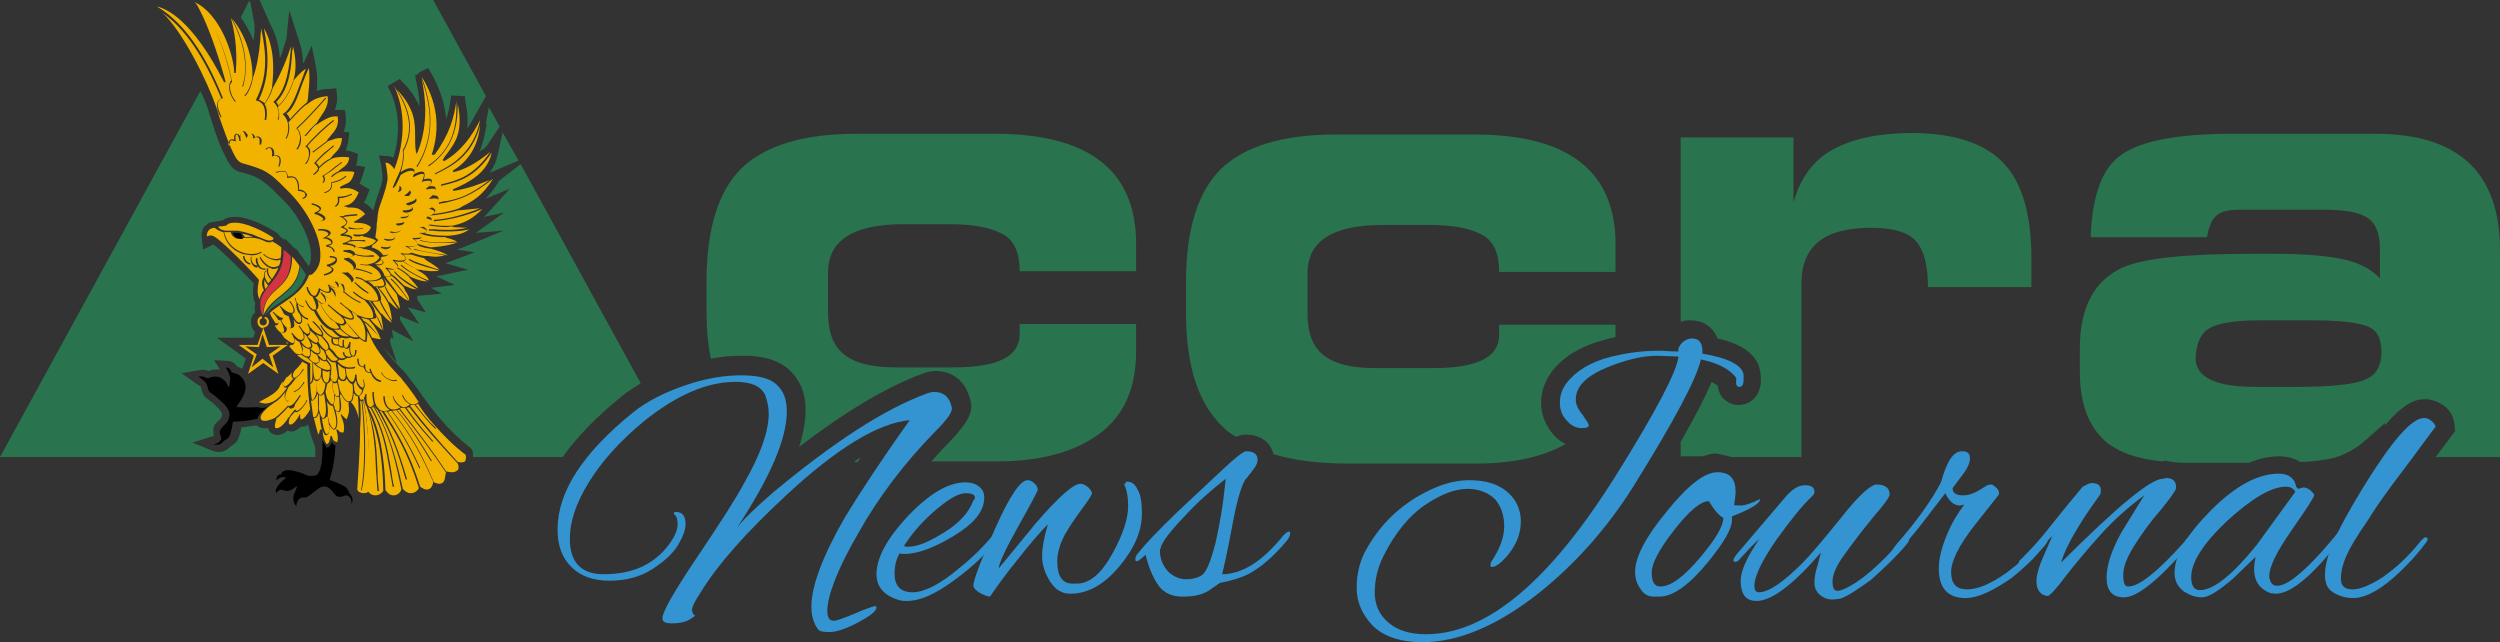 <?xml version="1.0" encoding="UTF-8" standalone="no"?>
<svg
   xmlns:dc="http://purl.org/dc/elements/1.1/"
   xmlns:cc="http://creativecommons.org/ns#"
   xmlns:rdf="http://www.w3.org/1999/02/22-rdf-syntax-ns#"
   xmlns:svg="http://www.w3.org/2000/svg"
   xmlns="http://www.w3.org/2000/svg"
   version="1.1"
   id="Layer_1"
   x="0px"
   y="0px"
   viewBox="0 0 345.7 88.8"
   xml:space="preserve"
   width="345.7"
   height="88.8"><rect x="0" y="0" width="345.7" height="88.8" fill="#333333" stroke="none"/><defs
   id="defs239" />
<style
   type="text/css"
   id="style2">
	.st0{fill:#007D34;}
	.st1{fill:#FCB400;}
	.st2{fill:#E40001;}
	.st3{fill:#D32212;}
	.st4{fill:#00A1DE;}
	.st5{fill:#E5BE01;}
	.st6{fill:#6128A3;}
	.st7{fill:#9F1CC4;}
	.st8{fill:#003F87;}
	.st9{fill:#007A3D;}
	.st10{fill:#29734F;}
	.st11{fill:#3394D1;}
	.st12{fill:#F2B200;}
	.st13{fill:#B10C0C;}
	.st14{fill:#3E5EB9;}
	.st15{fill:#006A4E;}
	.st16{fill:#D21033;}
	.st17{fill:#0176C5;}
	.st18{fill:#4A954E;}
	.st19{fill:#006538;}
	.st20{fill:#FFC229;}
	.st21{fill:#B35EA2;}
	.st22{fill:#00C5DF;}
	.st23{fill:#F37938;}
	.st24{fill:#928B3E;}
	.st25{fill:#003580;}
	.st26{fill:#EE3135;}
	.st27{fill:#353235;}
	.st28{fill:#26AEF7;}
	.st29{fill:#5EA642;}
	.st30{fill:#1717A5;}
	.st31{fill:#E67817;}
	.st32{fill:#335BAA;}
	.st33{fill:#06D4E9;}
	.st34{fill:#009543;}
	.st35{fill:#FF3760;}
	.st36{fill:#5477E4;}
	.st37{fill:#A1BC31;}
	.st38{fill:#393D47;}
	.st39{fill:#FFB600;}
	.st40{fill:#5BACDF;}
	.st41{fill:#FAA427;}
	.st42{fill:#7352A2;}
	.st43{fill:#45ADE6;}
	.st44{fill:#4B4B4D;}
	.st45{fill:#32B34C;}
	.st46{clip-path:url(#SVGID_2_);}
	.st47{fill:#FAE045;}
	.st48{clip-path:url(#SVGID_4_);}
	.st49{clip-path:url(#SVGID_6_);}
	.st50{clip-path:url(#SVGID_8_);}
	.st51{clip-path:url(#SVGID_10_);}
	.st52{clip-path:url(#SVGID_12_);}
	.st53{clip-path:url(#SVGID_14_);}
	.st54{clip-path:url(#SVGID_16_);}
	.st55{fill:none;}
	.st56{fill-rule:evenodd;clip-rule:evenodd;fill:#E5BE01;}
	.st57{fill-rule:evenodd;clip-rule:evenodd;fill:#00A1DE;}
	.st58{fill-rule:evenodd;clip-rule:evenodd;fill:#DF2326;}
	.st59{fill-rule:evenodd;clip-rule:evenodd;fill:#181309;}
	.st60{fill-rule:evenodd;clip-rule:evenodd;fill:#F8F5EB;}
	.st61{fill-rule:evenodd;clip-rule:evenodd;fill:#F3DEB6;}
	.st62{fill-rule:evenodd;clip-rule:evenodd;}
	.st63{fill-rule:evenodd;clip-rule:evenodd;fill:#1B4674;}
	.st64{fill-rule:evenodd;clip-rule:evenodd;fill:#FFFFFF;}
	.st65{fill-rule:evenodd;clip-rule:evenodd;fill:#DDDFDF;}
	.st66{fill-rule:evenodd;clip-rule:evenodd;fill:#3474A5;}
	.st67{fill-rule:evenodd;clip-rule:evenodd;fill:#A3A4A2;}
	.st68{fill-rule:evenodd;clip-rule:evenodd;fill:#40474E;}
	.st69{fill-rule:evenodd;clip-rule:evenodd;fill:#B5B5B3;}
	.st70{fill-rule:evenodd;clip-rule:evenodd;fill:#B72025;}
	.st71{fill-rule:evenodd;clip-rule:evenodd;fill:#1C5070;}
	.st72{fill-rule:evenodd;clip-rule:evenodd;fill:#B6AB9A;}
	.st73{fill-rule:evenodd;clip-rule:evenodd;fill:#70B6D5;}
	.st74{fill-rule:evenodd;clip-rule:evenodd;fill:#458BB2;}
	.st75{fill-rule:evenodd;clip-rule:evenodd;fill:#59A7CD;}
	.st76{fill-rule:evenodd;clip-rule:evenodd;fill:#BCDBE7;}
	.st77{fill-rule:evenodd;clip-rule:evenodd;fill:#37779B;}
	.st78{fill-rule:evenodd;clip-rule:evenodd;fill:#63AFD1;}
	.st79{fill-rule:evenodd;clip-rule:evenodd;fill:#4399C5;}
	.st80{fill-rule:evenodd;clip-rule:evenodd;fill:#387EA9;}
	.st81{fill-rule:evenodd;clip-rule:evenodd;fill:#286488;}
	.st82{fill-rule:evenodd;clip-rule:evenodd;fill:#C6B482;}
	.st83{fill-rule:evenodd;clip-rule:evenodd;fill:#DEC281;}
	.st84{fill-rule:evenodd;clip-rule:evenodd;fill:#A1D4E6;}
	.st85{fill-rule:evenodd;clip-rule:evenodd;fill:#86C4E0;}
	.st86{fill-rule:evenodd;clip-rule:evenodd;fill:#6FB6D8;}
	.st87{fill-rule:evenodd;clip-rule:evenodd;fill:#56A3CF;}
	.st88{fill-rule:evenodd;clip-rule:evenodd;fill:#4495C8;}
	.st89{fill-rule:evenodd;clip-rule:evenodd;fill:#3D83B8;}
	.st90{fill-rule:evenodd;clip-rule:evenodd;fill:#326893;}
	.st91{fill-rule:evenodd;clip-rule:evenodd;fill:#388ABF;}
	.st92{fill-rule:evenodd;clip-rule:evenodd;fill:#57A1CF;}
	.st93{fill-rule:evenodd;clip-rule:evenodd;fill:#3077A5;}
	.st94{fill-rule:evenodd;clip-rule:evenodd;fill:#DDE9EF;}
	.st95{fill-rule:evenodd;clip-rule:evenodd;fill:#4388B6;}
	.st96{fill-rule:evenodd;clip-rule:evenodd;fill:#6F8763;}
	.st97{fill-rule:evenodd;clip-rule:evenodd;fill:#5A604E;}
	.st98{fill-rule:evenodd;clip-rule:evenodd;fill:#88A180;}
	.st99{fill-rule:evenodd;clip-rule:evenodd;fill:#C2C784;}
	.st100{fill-rule:evenodd;clip-rule:evenodd;fill:#3C5641;}
	.st101{fill-rule:evenodd;clip-rule:evenodd;fill:#2D4637;}
	.st102{fill-rule:evenodd;clip-rule:evenodd;fill:#627F60;}
	.st103{fill-rule:evenodd;clip-rule:evenodd;fill:#557056;}
	.st104{fill-rule:evenodd;clip-rule:evenodd;fill:#9E8A66;}
	.st105{fill-rule:evenodd;clip-rule:evenodd;fill:#8E9DAC;}
	.st106{fill-rule:evenodd;clip-rule:evenodd;fill:#BAC4CB;}
	.st107{fill-rule:evenodd;clip-rule:evenodd;fill:#6B757B;}
	.st108{fill-rule:evenodd;clip-rule:evenodd;fill:#E8E6DA;}
	.st109{fill-rule:evenodd;clip-rule:evenodd;fill:#DC6C67;}
	.st110{fill-rule:evenodd;clip-rule:evenodd;fill:#F0EDE4;}
	.st111{fill-rule:evenodd;clip-rule:evenodd;fill:#213224;}
	.st112{fill-rule:evenodd;clip-rule:evenodd;fill:#314B3A;}
	.st113{fill-rule:evenodd;clip-rule:evenodd;fill:#624C33;}
	.st114{fill-rule:evenodd;clip-rule:evenodd;fill:#553A29;}
	.st115{fill-rule:evenodd;clip-rule:evenodd;fill:#6C5036;}
	.st116{fill-rule:evenodd;clip-rule:evenodd;fill:#8C6F47;}
	.st117{fill-rule:evenodd;clip-rule:evenodd;fill:#847444;}
	.st118{fill-rule:evenodd;clip-rule:evenodd;fill:#B3AC61;}
	.st119{fill-rule:evenodd;clip-rule:evenodd;fill:#898A94;}
	.st120{fill-rule:evenodd;clip-rule:evenodd;fill:#75757F;}
	.st121{fill-rule:evenodd;clip-rule:evenodd;fill:#C1C1C5;}
	.st122{fill-rule:evenodd;clip-rule:evenodd;fill:#5F5D68;}
	.st123{fill-rule:evenodd;clip-rule:evenodd;fill:#44434E;}
	.st124{fill-rule:evenodd;clip-rule:evenodd;fill:#B8BABC;}
	.st125{fill-rule:evenodd;clip-rule:evenodd;fill:#E8E7E5;}
	.st126{fill-rule:evenodd;clip-rule:evenodd;fill:#AEAFB4;}
	.st127{fill-rule:evenodd;clip-rule:evenodd;fill:#70717B;}
	.st128{fill-rule:evenodd;clip-rule:evenodd;fill:#6A6874;}
	.st129{fill:#FEFEFE;}
	.st130{fill:#D23441;}
	.st131{fill-rule:evenodd;clip-rule:evenodd;fill:#FFD900;}
	.st132{fill-rule:evenodd;clip-rule:evenodd;fill:#3D5DA7;}
	.st133{fill-rule:evenodd;clip-rule:evenodd;fill:#A70000;}
	.st134{fill-rule:evenodd;clip-rule:evenodd;fill:#D21033;}
	.st135{fill-rule:evenodd;clip-rule:evenodd;fill:#006A4E;}
	.st136{fill:#FDFDFD;}
	.st137{fill:#DDDDDC;}
	.st138{fill:none;stroke:#000000;stroke-width:0;stroke-linecap:round;stroke-linejoin:round;}
	.st139{fill-rule:evenodd;clip-rule:evenodd;fill:#212123;}
	.st140{fill-rule:evenodd;clip-rule:evenodd;fill:#FEFEFE;}
	.st141{fill-rule:evenodd;clip-rule:evenodd;fill:#2B834B;}
	.st142{fill-rule:evenodd;clip-rule:evenodd;fill:#FFFEF8;}
	.st143{fill-rule:evenodd;clip-rule:evenodd;fill:#F37938;}
	.st144{fill-rule:evenodd;clip-rule:evenodd;fill:#BDBA3F;}
	.st145{fill-rule:evenodd;clip-rule:evenodd;fill:#E5D53C;}
</style>
<g
   id="g234"
   transform="translate(-27.3,-151.6)">
	<g
   id="g182">
		<path
   d="M 60.2,207.9 H 60 l 0.1,-0.2 c 0,0 0.8,-1.1 1,-1.7 0.2,-0.5 0.2,-1 0.1,-1.3 -0.1,-0.5 -0.4,-0.9 -0.8,-1.2 -0.2,-0.2 -0.8,-0.3 -1,-0.4 H 59.3 V 203 c -0.2,-0.5 -0.6,-0.6 -0.8,-0.6 0.2,0.3 0.5,0.9 0.6,1.3 0.1,0.4 -0.1,1.2 -0.1,1.2 l -0.1,0.3 -0.1,-0.3 c -0.1,-0.2 -0.3,-0.6 -0.5,-0.7 -0.4,-0.4 -0.9,-0.6 -1.5,-0.5 -0.3,0 -0.7,0.2 -0.7,0.2 H 56 55.9 c -0.5,-0.3 -0.8,-0.3 -1.2,-0.2 0.1,0 0.1,0.1 0.2,0.1 0.3,0.2 0.6,0.4 0.9,0.8 0.1,0.1 0.1,0.3 0.2,0.5 0,0.1 0.1,0.3 0.1,0.4 0.1,0.3 0.3,0.4 0.6,0.6 0.1,0.1 0.3,0.2 0.5,0.4 0.7,0.6 1.6,1.3 1.8,2.1 0.1,0.4 0,0.8 -0.2,1.2 -0.1,0.2 -0.3,0.4 -0.5,0.6 -0.2,0.2 -0.5,0.5 -0.6,0.8 -0.1,0.3 0.2,0.8 0.2,1 v 0 0.1 c -0.2,0.5 -0.6,0.6 -0.9,0.7 -0.1,0 -0.1,0 -0.2,0 0.2,0.1 0.3,0.1 0.5,0.1 0.4,0 0.7,-0.2 0.9,-0.5 v 0 0 c 0,0 0.6,-0.3 0.8,-0.6 0.3,-0.6 0.5,-2 0.5,-2 v -0.1 h 0.1 c 1.4,0 2.4,-0.2 3.3,-0.4 0.1,-0.6 0.8,-1.2 1.3,-1.6 -0.2,0 -0.3,0.1 -0.5,0.1 -0.3,0 -0.5,0 -0.7,-0.1 -0.6,0 -1.6,0.1 -2.8,0 z"
   id="path4" />
		<path
   d="m 71.1,217.3 v 0 0 c -0.1,0 -0.4,0.1 -0.6,0.1 -0.1,0 -0.3,0 -0.4,0 -0.3,0 -0.6,-0.2 -0.9,-0.3 -0.2,-0.1 -0.4,-0.2 -0.6,-0.2 -0.1,0 -0.2,-0.1 -0.3,-0.1 -0.4,-0.1 -0.8,-0.2 -1.2,-0.2 -0.4,0 -0.8,0.2 -0.9,0.5 v 0.1 h -0.1 c -0.3,0 -0.5,0.2 -0.5,0.4 -0.1,0.1 -0.1,0.3 -0.1,0.4 0.4,-0.3 0.8,-0.5 1.1,-0.4 h 0.3 l -0.2,0.2 c 0,0 -1,0.8 -1.2,1.4 -0.1,0.2 -0.1,0.4 0,0.6 0.1,-0.2 0.3,-0.4 0.7,-0.5 v 0 0 c 0,0 0.6,0.2 0.8,0.2 0.3,0 0.9,-0.3 1.1,-0.5 l 0.3,-0.2 -0.1,0.3 c -0.1,0.2 -0.3,0.8 -0.4,1 -0.1,0.6 0,1.1 0.4,1.5 0,-0.1 0,-0.2 0,-0.3 0.1,-0.3 0.2,-0.6 0.5,-0.8 0.1,-0.1 0.2,-0.1 0.3,-0.1 0.1,0 0.1,0 0.2,0 0.1,0 0.2,0 0.3,0 0.4,-0.2 0.9,-0.6 1.3,-0.9 0.5,-0.4 0.8,-0.6 1,-0.6 0.4,-0.1 0.6,0 0.9,0.2 0.2,0.1 0.4,0.4 0.6,0.6 0.2,0.3 0.4,0.5 0.7,0.6 0.1,0 0.1,0 0.2,0 0.3,0 0.8,-0.2 0.8,-0.2 h 0.1 0.1 c 0.5,0.2 0.6,0.6 0.6,1 0,0.1 0,0.1 0,0.2 0.2,-0.3 0.3,-0.9 -0.3,-1.5 v 0 0 c 0,0 -0.2,-0.7 -0.6,-0.9 -0.6,-0.4 -2,-0.9 -2,-0.9 h -0.1 v -0.1 c 0.5,-1.6 0.7,-3.1 0.8,-4.7 -0.2,-0.1 -0.4,-0.2 -0.5,-0.5 -0.2,0.5 -0.4,0.8 -0.7,0.8 h -0.1 v -0.1 c 0,-0.1 -0.1,-0.1 -0.1,-0.2 -0.1,-0.2 -0.3,-0.4 -0.4,-0.7 0,2.1 0,4 -0.8,4.8 z"
   id="path6" />
		<path
   class="st12"
   d="m 83.1,172.5 c 0.1,1.1 -0.1,2 -0.4,2.9 0.4,-0.3 1.4,-0.8 1.8,-0.4 0.2,0.1 0.1,0.5 0,0.7 0.4,-0.2 1,-0.5 1.4,-0.3 0.2,0.2 0.1,0.7 0,1 0.3,-0.1 0.9,-0.2 1.1,0.1 0.1,0.3 -0.2,0.7 -0.5,0.9 0.4,-0.1 0.8,-0.1 1,0.1 0.2,0.3 -0.3,0.9 -0.5,1.1 0.3,0 0.8,0 0.9,0.3 0.2,0.5 -0.7,1.1 -1,1.3 0.2,0.1 0.6,0.3 0.6,0.5 0,0.2 -0.1,0.3 -0.3,0.5 0.8,-0.1 2.3,-0.3 3.6,-0.8 v 0 c 0.2,-0.1 0.3,-0.2 0.5,-0.3 1.4,-0.7 2.7,-1.4 4.2,-3.8 0,0 0,0 0,0 -3.1,2.5 -4.8,2.9 -6.5,3.3 -0.3,0.1 -0.7,0.1 -1,0.2 v -0.2 c 0.4,-0.1 0.7,-0.2 1.1,-0.2 1.5,-0.3 3.1,-0.7 5.9,-2.9 -1.5,0.6 -3,1.2 -5,1.5 l -0.1,-0.2 c 2.3,-1 4.8,-2.3 5.4,-5.1 -2.3,3.4 -4.5,4 -6.6,4.5 -0.1,0 -0.3,0.1 -0.4,0.1 v -0.2 c 0.1,0 0.3,-0.1 0.4,-0.1 2,-0.5 4.1,-1.1 6.4,-4.4 -1.8,1.5 -3.6,2.5 -5.1,2.8 l -0.1,-0.2 c 2.2,-1.3 3.5,-3.4 3.8,-6.3 -1.1,4.4 -4.2,5.8 -6,6.7 l -0.2,0.1 -0.1,-0.1 0.2,-0.1 c 1.8,-0.9 5.1,-2.5 6.1,-7.3 -1.2,2.3 -2.6,4.3 -5,5.7 l -0.2,-0.2 c 0.2,-0.2 0.3,-0.5 0.5,-0.7 1.2,-1.6 2.4,-3.1 1.6,-7 0,3 -0.6,6.2 -4,8.6 l -0.1,-0.1 c 3.6,-2.4 4,-5.8 3.9,-8.9 -0.3,2.2 -0.9,4.5 -3,7.4 H 87 c 1.2,-3.7 0.8,-7.3 -1.4,-10.8 1.8,4.9 1.6,8.9 -0.6,12.5 l -0.1,-0.1 c 2.2,-3.5 2.4,-7.3 0.7,-12.1 0.5,2.2 1,6.2 -0.5,10 l -0.2,0.4 -0.1,-0.4 c -0.1,-0.7 -0.1,-1.4 -0.1,-2 0,-2 0,-3.8 -2.5,-6.5 1.6,2.5 2.6,5.4 0.9,8.5 z"
   id="path8" />
		<path
   class="st12"
   d="m 86.7,181.4 v 0 c -0.1,0 -0.2,0.1 -0.3,0.1 0.3,0.1 0.6,0.2 0.6,0.5 0,0.2 -0.2,0.4 -0.5,0.6 1.2,0.2 2.3,0.3 3.4,0.2 v 0 c 2,-0.4 3.1,-1.3 4.1,-2.3 -2.3,1 -4.6,1.5 -6.7,1.7 V 182 c 2,-0.1 4.1,-0.7 6.4,-1.6 -1.1,0.1 -2.1,0.2 -3.1,0.3 v 0 c -1.3,0.4 -3.2,0.7 -3.9,0.7 0,0 0,0 0,0 z"
   id="path10" />
		<path
   class="st12"
   d="m 79.6,184.8 v 0 c -0.3,0.4 -0.6,0.6 -0.8,0.7 0,0.1 -0.1,0.2 -0.1,0.3 0.6,0.2 1.1,0.4 1.6,1.1 0.4,0 0.8,-0.1 0.8,-0.3 0.1,-0.3 -0.7,-0.6 -1.1,-0.7 v -0.2 c 0.3,0.1 1.3,0.2 1.4,-0.2 0.1,-0.3 -0.6,-0.6 -1,-0.8 v -0.1 c 0.4,0.1 1.4,0.2 1.5,-0.2 0.1,-0.2 -0.4,-0.6 -0.7,-0.7 l 0.1,-0.1 c 0.4,0.1 1.3,0.2 1.5,-0.3 0.1,-0.3 -0.5,-0.5 -0.7,-0.6 v -0.2 c 0.4,0 1.1,-0.1 1.2,-0.3 0,-0.2 -0.3,-0.4 -0.6,-0.5 v -0.1 c 0.3,0 1.1,0 1.1,-0.3 0,-0.2 -0.4,-0.3 -0.8,-0.4 v -0.2 c 0.5,0 1.3,-0.1 1.3,-0.4 0,-0.2 -0.5,-0.3 -0.8,-0.4 v -0.2 c 0.3,-0.1 1.3,-0.3 1.3,-0.7 0,-0.3 -1,-0.3 -1.3,-0.3 h -0.3 l 0.2,-0.2 c 0.3,-0.2 0.6,-0.5 0.5,-0.6 -0.2,-0.3 -1.1,0 -1.4,0.2 l -0.2,0.1 0.1,-0.2 c 0.1,-0.1 0.2,-0.5 0.1,-0.7 -0.2,-0.2 -0.7,0.1 -0.8,0.3 l -0.1,-0.1 c 0.1,-0.2 0.2,-0.4 0.3,-0.7 0.2,-0.4 0.4,-0.9 0.6,-1.3 v 0 c 0,0 0,0 0,0 0.4,-0.9 0.6,-1.9 0.5,-3.1 v 0 0 c 1.8,-3.3 0.5,-6.2 -1.2,-8.9 1.5,3.2 1.6,7.3 0.1,11.3 l -0.1,0.2 -0.1,-0.2 c -0.4,-0.5 -0.7,-0.7 -1.1,-0.7 0.1,0.4 0.3,1.6 0.3,2.2 -0.1,0.9 -0.4,1.8 -0.7,2.7 -0.2,0.6 -0.5,1.3 -0.6,1.9 -0.1,0.5 -0.1,1.1 -0.2,1.6 0,0.6 -0.1,1.3 -0.2,1.9 0.1,0.1 0.2,0.2 0.4,0.4 z"
   id="path12" />
		<path
   class="st12"
   d="m 86.3,182.7 v 0 c -0.2,0.1 -0.4,0.1 -0.6,0.2 0.3,0.1 0.6,0.3 0.6,0.6 0,0.2 -0.2,0.3 -0.4,0.3 0.5,0.2 1.4,0.4 3.2,0.4 v 0 c 0.1,0 0.2,0 0.3,0 0.9,-0.1 1.9,-0.2 2.8,-0.9 -1.1,0.3 -2.2,0.3 -3.1,0.3 -0.7,0 -1.4,0 -2,-0.1 -0.2,0 -0.3,0 -0.5,0 v -0.2 c 0.2,0 0.3,0 0.5,0 1.5,0.1 3,0.2 4.8,-0.2 l -2,-0.1 v -0.1 c -0.3,0 -0.6,0.1 -0.9,0.1 -0.8,0 -1.8,-0.1 -2.7,-0.3 z"
   id="path14" />
		<path
   class="st12"
   d="m 77.2,195.5 c 0,0 0,0 0,0 0.2,0.2 0.3,0.3 0.4,0.5 0.4,0.1 1.2,0.9 1.9,1.9 0.1,0.2 0.3,0.3 0.4,0.4 -0.2,-0.4 -0.4,-0.9 -0.7,-1.3 -0.1,-0.2 -0.2,-0.4 -0.4,-0.6 v 0 l -0.5,-0.6 c -0.4,-0.1 -0.8,-0.2 -1.1,-0.3 z"
   id="path16" />
		<path
   class="st12"
   d="m 85.3,183.9 c 0.2,0.1 0.4,0.3 0.3,0.5 -0.1,0.3 -0.7,0.3 -1,0.3 0.2,0.2 0.4,0.4 0.4,0.6 0.1,0 0.2,0.1 0.3,0.1 0.4,0.1 0.9,0.3 1.6,0.4 v 0 c 1.5,-0.1 2.7,-0.3 3.7,-0.7 -0.8,0.1 -1.6,0.1 -2.4,0.1 -1,0 -2,-0.1 -2.8,-0.3 v -0.1 c 1.4,0.4 3.1,0.4 5.1,0.2 -0.4,-0.2 -0.9,-0.4 -1.4,-0.5 H 89 v -0.1 c -2.2,0 -3.1,-0.3 -3.5,-0.5 0,-0.1 -0.1,-0.1 -0.2,0 z"
   id="path18" />
		<path
   class="st12"
   d="m 79.5,191.3 c -0.1,0 -0.1,0 -0.2,0 0.5,0.6 0.7,1.3 0.7,1.7 v 0.1 h -0.1 c 0.2,0.6 0.8,1.5 1.3,2.4 0.1,0.1 0.2,0.3 0.3,0.4 -0.1,-0.8 -0.2,-1.6 -0.6,-2.5 v 0 c -0.4,-0.7 -0.7,-1.1 -1,-1.5 -0.1,-0.1 -0.2,-0.3 -0.4,-0.6 z"
   id="path20" />
		<path
   class="st12"
   d="m 78.3,193.2 c 0.4,0.5 0.8,1 0.9,1.7 0.1,0.1 0.1,0.3 0.2,0.4 0.3,0.5 0.6,1 0.9,2 0,-0.4 -0.1,-0.9 -0.2,-1.4 0,-0.2 -0.1,-0.4 -0.1,-0.6 v 0 l -1.5,-2 c 0,-0.1 -0.1,-0.1 -0.2,-0.1 z"
   id="path22" />
		<path
   class="st12"
   d="m 80.3,190 c 0.2,0.3 0.5,0.8 0.3,1.1 -0.2,0.2 -0.5,0.3 -0.9,0.3 0.1,0.2 0.3,0.4 0.4,0.5 0.3,0.4 0.6,0.8 1,1.5 h 0.1 c 0,0 0.1,0.1 0.1,0.1 0.3,0.3 0.6,0.6 1.1,0.9 -0.8,-1.1 -1.5,-2.2 -1.9,-3.1 l 0.1,-0.1 c 0.4,0.9 1.2,2 2,3.1 0,-0.4 -0.2,-1 -0.3,-1.5 0,-0.1 -0.1,-0.2 -0.1,-0.4 l -0.1,-0.2 -1.8,-2.2 c 0,0 0,0 0,0 z"
   id="path24" />
		<path
   class="st12"
   d="m 79.3,195.2 c 0,0.1 0,0.2 0,0.3 v 0.1 h -0.1 c -0.2,0.1 -0.5,0.1 -0.7,0.1 l 0.4,0.5 v 0 c 0.4,0.4 0.9,0.8 1.3,1.1 -0.4,-1 -0.6,-1.5 -0.9,-2 0,0 0,0 0,-0.1 z"
   id="path26" />
		<path
   class="st12"
   d="m 79.8,193.2 c -0.2,0.1 -0.5,0.1 -0.7,0.1 -0.1,0 -0.2,0 -0.3,0 L 80,195 v -0.1 l 0.3,0.3 c 0.4,0.5 0.8,0.8 1.2,1 -0.1,-0.2 -0.2,-0.3 -0.3,-0.5 -0.6,-0.9 -1.2,-1.8 -1.4,-2.5 z"
   id="path28" />
		<path
   class="st12"
   d="m 83,186.8 c 0.3,0.2 0.6,0.5 0.4,0.7 -0.1,0.1 -0.2,0.2 -0.3,0.3 0,0 0,0 0.1,0 0.3,0.2 0.8,0.6 1.9,1.1 0.2,0 0.5,0 0.7,0.1 0.4,0 0.8,0.1 1.2,0.1 0.4,0 0.7,0 1,-0.1 -0.2,-0.1 -0.5,-0.1 -0.7,-0.2 -1.5,-0.4 -2.9,-0.8 -3.5,-1.3 l 0.1,-0.1 c 0.6,0.4 2,0.8 3.5,1.3 0.2,0.1 0.5,0.1 0.7,0.2 -0.4,-0.4 -1,-0.8 -1.7,-1.2 -0.1,-0.1 -0.3,-0.2 -0.4,-0.3 v -0.1 c -0.6,-0.1 -1.2,-0.3 -1.8,-0.5 -0.5,0 -0.9,0 -1.2,0 z"
   id="path30" />
		<path
   class="st12"
   d="m 81.4,189.7 c 0,0 0,0.1 0,0 -0.1,0.2 -0.5,0.2 -0.8,0.2 l 1.8,2.4 v 0 c 0.1,0.1 0.2,0.2 0.4,0.3 0.3,0.3 0.7,0.5 1,0.6 -0.7,-1 -1.4,-2 -2.5,-3 l 0.1,-0.1 c 1.1,1 1.8,2.1 2.5,3.1 v 0 c 0,-0.5 -0.2,-0.9 -0.5,-1.3 -0.1,-0.2 -0.2,-0.4 -0.3,-0.6 L 83,191.2 c -0.7,-0.7 -1.2,-1.2 -1.6,-1.5 z"
   id="path32" />
		<path
   class="st12"
   d="m 85,185.4 c -0.2,0.3 -0.8,0.4 -1.3,0.3 0.3,0.2 0.6,0.4 0.5,0.7 0,0.1 -0.1,0.1 -0.1,0.1 0.6,0.2 1.2,0.4 1.9,0.5 0.1,0 0.2,0 0.3,0 0.4,0 0.8,0.1 1.2,0.1 0.5,0 1,-0.1 1.4,-0.2 h -0.2 c -1.7,-0.3 -3.4,-0.6 -4.2,-0.8 l 0.1,-0.1 c 0.8,0.3 2.5,0.6 4.1,0.8 l 0.4,0.1 v 0 c 0,0 0,0 0.1,0 -0.4,-0.3 -1.2,-0.6 -2.3,-0.9 v 0 c -0.8,-0.1 -1.2,-0.2 -1.7,-0.4 0,-0.1 -0.1,-0.1 -0.2,-0.2 z"
   id="path34" />
		<path
   class="st12"
   d="m 82.8,187.8 c -0.3,0 -0.7,0 -1,-0.1 0.3,0.2 0.7,0.6 0.5,0.9 0,0 0,0 0,0 0.6,0.3 1.2,0.7 1.8,1.3 0.2,0.1 0.3,0.1 0.5,0.2 0.5,0.2 1.1,0.4 1.6,0.4 0.1,0 0.1,0 0.2,0 -1.7,-0.8 -3.1,-1.6 -3.7,-2.2 l 0.1,-0.1 c 0.6,0.6 2,1.5 3.8,2.2 -0.1,-0.5 -0.7,-1 -1.7,-1.5 v -0.1 c -1.1,-0.5 -1.7,-0.9 -1.9,-1.1 -0.1,0.2 -0.1,0.1 -0.2,0.1 z"
   id="path36" />
		<path
   class="st12"
   d="m 80.9,188.8 c 0.2,0.2 0.4,0.5 0.5,0.7 0.5,0.3 1,0.8 1.8,1.6 v 0 c 0.2,0.1 0.3,0.1 0.5,0.2 0.4,0.2 0.8,0.3 1.2,0.3 0,0 0,0 0,0 -1.6,-0.9 -2.6,-1.7 -3.1,-2.4 l 0.1,-0.1 c 0.5,0.7 1.5,1.4 3.2,2.4 -0.1,-0.4 -0.6,-0.8 -1,-1.3 L 83.9,190 v -0.1 c -0.7,-0.6 -1.2,-1 -1.9,-1.3 -0.1,0.4 -0.7,0.3 -1.1,0.2 z"
   id="path38" />
		<path
   class="st12"
   d="m 77.7,196.2 c 0,0.1 0.1,0.1 0.1,0.2 v 0 c 0,0 0,0 0,0 0.2,0.4 0.4,0.8 0.6,1.2 0.1,0.2 0.2,0.4 0.3,0.6 0,0 0,0.1 0.1,0.1 0.4,0.1 0.8,0.2 1.2,0.2 -0.2,-0.2 -0.3,-0.4 -0.5,-0.6 -0.7,-0.7 -1.4,-1.5 -1.8,-1.7 z"
   id="path40" />
		<path
   class="st12"
   d="m 66.6,205 c 0.1,0 0.1,0.1 0.2,0 0.1,0 0.1,-0.1 0.2,-0.1 0,0 0,0 0,0 v 0 c 0.4,-0.3 0.7,-0.8 0.9,-1 0,0 -0.1,0 -0.1,0 -0.1,-0.1 -0.2,-0.2 -0.2,-0.3 0,-0.1 0,-0.3 0.1,-0.5 -0.1,0.1 -0.1,0.1 -0.2,0.2 -0.2,0.2 -0.4,0.4 -0.6,0.5 -0.2,0.3 -0.5,0.7 -0.5,1 0.1,0.1 0.1,0.2 0.2,0.2 z"
   id="path42" />
		<path
   class="st12"
   d="m 66.9,207 c 0.1,0 0.1,0.1 0.2,0 0.4,-0.1 0.9,-0.8 1.1,-1.1 -0.1,0 -0.1,0 -0.2,-0.1 -0.5,-0.3 0,-1.4 0.3,-1.9 0,0 0,0 0,0 0,0 -0.1,0 -0.1,0 -0.1,0.1 -0.5,0.8 -0.9,1.1 0,0 0,0 0,0 v 0 c 0,0 0,0.1 -0.1,0.1 -0.3,0.6 -0.7,1.6 -0.3,1.9 z"
   id="path44" />
		<path
   class="st12"
   d="m 68.1,202.8 c -0.2,0.2 -0.3,0.5 -0.3,0.8 0,0.1 0.1,0.2 0.1,0.2 0.1,0 0.1,0.1 0.2,0 0.1,0 0.1,0 0.2,-0.1 0,0 0,0 0,0 v 0 c 0.5,-0.3 0.9,-1.1 0.9,-1.1 l 0.1,0.1 c 0,0 -0.5,0.8 -1,1.1 -0.3,0.5 -0.9,1.6 -0.4,1.9 0.1,0 0.1,0 0.2,0 0,0 0,-0.1 0,-0.1 h 0.1 c 0.5,-0.2 1.1,-1.1 1.1,-1.2 l 0.1,0.1 c 0,0 -0.7,1.1 -1.2,1.2 -0.2,0.3 -0.6,0.9 -1,1.2 v 0 c -0.1,0.2 -0.1,0.4 -0.1,0.6 v 0 c 0,0 0,0 0,0 0,0.1 0,0.2 0.1,0.2 0.2,0.1 0.5,-0.1 0.7,-0.3 v 0 c 0,0 0,0 0.1,-0.1 0,0 0,0 0,0 v 0 c 0.3,-0.4 0.8,-1.1 0.8,-1.1 l 0.1,0.1 c 0,0 -0.5,0.8 -0.8,1.2 -0.1,0.3 -0.1,0.5 0,0.7 l 0.1,0.1 c 0,0 0,0 0,0 0,0.1 0.1,0.1 0.1,0.1 0.3,0.1 1.2,-0.9 1.4,-1.5 l 0.1,0.1 c -0.3,0.6 -1.1,1.6 -1.5,1.6 0,0 -0.1,0 -0.1,0 -0.1,0 -0.1,-0.1 -0.1,-0.1 -0.3,0.4 -0.7,0.7 -0.8,1.1 -0.1,0.3 -0.1,0.7 0.1,0.7 0,0 0.1,0 0.1,0 0.4,0 0.9,-0.8 1.1,-1.1 l 0.2,-0.4 v 0.4 c 0,0.2 0.1,0.4 0.1,0.4 0.4,0 0.9,-0.7 1.3,-1.4 -0.4,-2.6 -0.4,-5.2 -0.4,-6.2 -0.1,-0.1 -0.4,-0.2 -0.7,-0.4 -0.2,0.4 -0.6,0.8 -1,1.2 z"
   id="path46" />
		<path
   class="st12"
   d="m 80.3,188 c -0.1,0.2 -0.4,0.3 -0.7,0.3 -0.1,0 -0.2,0 -0.3,0 0.7,0.4 1,0.9 1.2,1.5 0.3,0.1 0.7,0.1 0.8,-0.1 0.1,-0.2 -0.4,-0.7 -0.7,-1 l 0.1,-0.1 c 0.4,0.1 1.4,0.4 1.6,0 0.1,-0.2 -0.4,-0.7 -0.7,-1 l 0.1,-0.1 c 0.3,0.1 0.9,0.2 1.3,0.1 v 0 c 0,0 0,0 0,0 0.2,0 0.3,-0.1 0.4,-0.2 0.1,-0.2 -0.4,-0.6 -0.7,-0.7 l 0.1,-0.1 c 0.3,0.1 1.3,0.2 1.5,-0.2 0.1,-0.2 -0.6,-0.6 -0.9,-0.7 v -0.1 c 0.4,0.1 1.4,0.2 1.6,-0.2 v -0.1 c 0,-0.2 -0.3,-0.5 -0.5,-0.6 l -0.2,-0.2 h 0.3 c 0.4,0 1,0 1.1,-0.2 0,-0.1 -0.2,-0.3 -0.4,-0.4 v -0.1 c 0.2,0 0.3,0 0.5,0 v 0 c 0,0 0,0 0,0 0.2,0 0.5,-0.1 0.5,-0.2 0,-0.2 -0.4,-0.4 -0.7,-0.5 L 85.3,183 h 0.3 c 0.4,-0.1 1.5,-0.3 1.5,-0.8 0,-0.2 -0.5,-0.3 -0.8,-0.4 v -0.2 c 0.3,-0.1 1.1,-0.4 1.1,-0.7 0,-0.2 -0.4,-0.3 -0.6,-0.4 h -0.2 l 0.2,-0.1 c 0.4,-0.2 1.3,-0.8 1.1,-1.2 -0.1,-0.2 -0.7,-0.2 -1,-0.1 h -0.3 l 0.2,-0.2 c 0.3,-0.3 0.8,-0.8 0.7,-1.1 -0.1,-0.2 -0.8,-0.1 -1.2,0 l -0.1,-0.1 c 0.3,-0.2 0.8,-0.7 0.7,-1 -0.1,-0.2 -0.8,-0.1 -1.1,0 l -0.2,0.1 0.1,-0.2 c 0.1,-0.3 0.3,-0.8 0.2,-0.9 -0.3,-0.2 -1.1,0.2 -1.4,0.4 L 84.4,176 c 0.1,-0.2 0.3,-0.6 0.1,-0.7 -0.4,-0.3 -1.4,0.2 -1.8,0.5 -0.2,0.5 -0.4,0.9 -0.6,1.3 -0.1,0.1 -0.1,0.3 -0.2,0.4 0.2,-0.1 0.6,-0.3 0.8,-0.1 0.2,0.2 0.1,0.5 0,0.7 0.4,-0.2 1.2,-0.4 1.4,0 0.1,0.2 -0.1,0.5 -0.4,0.7 0.4,0 1.1,0 1.2,0.4 0.1,0.4 -0.6,0.7 -1.1,0.8 0.3,0.1 0.6,0.2 0.6,0.5 0,0.3 -0.5,0.5 -1,0.5 0.2,0.1 0.4,0.2 0.4,0.4 0,0.3 -0.6,0.4 -1,0.4 0.2,0.1 0.4,0.3 0.4,0.6 -0.1,0.3 -0.6,0.4 -1,0.4 0.2,0.1 0.5,0.3 0.5,0.6 -0.1,0.4 -0.8,0.4 -1.3,0.4 0.3,0.2 0.6,0.5 0.5,0.7 -0.1,0.4 -0.8,0.4 -1.2,0.4 0.3,0.2 0.7,0.5 0.6,0.8 -0.1,0.3 -0.5,0.4 -0.9,0.3 0.4,0.2 0.7,0.4 0.6,0.7 -0.1,0.3 -0.5,0.4 -0.9,0.4 v 0 c -0.1,0.1 -0.1,0.2 -0.2,0.3 0.3,0.2 0.5,0.4 0.4,0.6 z"
   id="path48" />
		<path
   class="st12"
   d="m 79.1,188.1 c 0.4,0.1 0.9,0.1 1.1,-0.1 0.1,-0.1 0,-0.3 -0.2,-0.5 -0.3,0.3 -0.6,0.5 -0.9,0.6 v 0 c 0,0 0,0 0,0 z"
   id="path50" />
		<path
   class="st12"
   d="m 68.1,207.8 c -0.2,0.2 -0.4,0.3 -0.6,0.3 -0.1,0 -0.1,0 -0.2,-0.1 -0.1,0 -0.1,-0.1 -0.1,-0.2 -0.4,0.5 -1,1.1 -1.7,1.7 v 0.1 c -0.1,0.3 -0.3,1.1 -0.1,1.2 0.1,0 0.1,0 0.2,0 0.6,0 1.4,-1.1 1.6,-1.5 h 0.1 c 0.1,-0.3 0.4,-0.6 0.8,-1.1 0,0 0,-0.2 0,-0.4 z"
   id="path52" />
		<path
   class="st12"
   d="m 67.2,207.6 c 0,-0.2 0,-0.3 0.1,-0.5 0,0 -0.1,0 -0.1,0 0,0 -0.1,0 -0.1,0 -0.1,0 -0.2,0 -0.2,-0.1 -0.3,-0.2 -0.3,-0.8 -0.1,-1.3 -0.4,0.6 -0.9,1.2 -1.6,1.6 v 0 c -0.6,0.4 -2.2,1.6 -1.8,2.3 0.1,0.1 0.2,0.2 0.5,0.2 0.6,0 1.4,-0.4 1.4,-0.4 v 0 c 0.8,-0.6 1.4,-1.3 1.9,-1.8 z"
   id="path54" />
		<path
   class="st12"
   d="m 80.4,191 c 0.1,-0.2 -0.1,-0.6 -0.3,-0.9 -0.5,0.4 -1.2,0.4 -1.7,0.4 -0.1,0 -0.1,0 -0.2,0 0.3,0.2 0.6,0.4 0.8,0.7 0.1,0 0.3,0 0.4,0 v 0 c 0,0 0,0 0,0 0.6,0 0.9,0 1,-0.2 z"
   id="path56" />
		<path
   class="st12"
   d="m 67,205.2 c -0.1,0 -0.1,0 0,0 -0.1,0 -0.1,0 -0.2,0 -0.1,0 -0.2,0 -0.2,-0.1 -0.1,-0.1 -0.2,-0.2 -0.2,-0.3 0,-0.2 0,-0.3 0.1,-0.5 0,0 -0.1,0.1 -0.1,0.1 -0.2,0.2 -0.3,0.4 -0.4,0.6 -0.1,0.3 -0.3,0.5 -0.5,0.7 -0.6,0.6 -1.9,1.2 -2.4,1.5 0.3,0.1 0.6,0.2 0.9,0.2 0.3,0 0.7,-0.1 1.1,-0.3 v 0 c 0.8,-0.4 1.4,-1.2 1.9,-1.9 z"
   id="path58" />
		<path
   class="st12"
   d="m 64.6,185.1 c -0.2,0 -0.5,0 -0.8,-0.2 -0.2,-0.1 -0.3,-0.1 -0.5,-0.2 -0.1,0 -0.2,-0.1 -0.4,-0.1 v 0 c -0.6,-0.2 -1.3,-0.1 -1.8,-0.1 H 61 c -0.2,0.1 -0.4,0.1 -0.6,0.1 -0.2,0 -0.4,0 -0.6,-0.1 -0.3,-0.2 -0.5,-0.4 -0.6,-0.8 0,0 0,0 -0.1,0 -0.3,0 -0.6,0 -0.8,0 0.4,1.8 1.7,2.5 2.5,2.8 1.1,0.4 2.2,0.2 2.6,-0.1 l 0.1,0.1 c -0.3,0.2 -0.8,0.4 -1.3,0.4 -0.4,0 -0.9,-0.1 -1.4,-0.2 -0.8,-0.3 -2.2,-1 -2.6,-3 -0.6,-0.1 -1.1,-0.5 -1.2,-0.6 -0.3,0 -0.5,0.1 -0.7,0.2 -0.3,0.3 -0.4,0.5 -0.4,1 0.2,-0.1 0.6,-0.2 0.8,-0.1 1,0.3 5.8,5.3 6.4,6.1 v 0 0.1 c 0,0 -0.3,1.3 -0.1,2.1 0.1,0.2 0.1,0.3 0.2,0.5 0.1,-0.5 0.3,-0.9 0.6,-1.3 -0.3,-0.5 -0.4,-1.2 0,-1.8 0,-0.1 0,-0.1 0,-0.2 0,-0.3 0.1,-0.5 0.2,-0.7 l 0.1,0.1 c -0.1,0.1 -0.2,0.3 -0.2,0.5 0,0.4 0.2,0.8 0.5,1.2 0,0 0,0 0,0 0.1,-0.2 0.3,-0.3 0.4,-0.5 -0.4,-0.4 -0.7,-0.9 -0.6,-1.6 h 0.2 c -0.1,0.6 0.1,1 0.5,1.5 0.3,-0.5 0.7,-1 0.9,-1.6 -0.2,0.1 -0.4,0.2 -0.6,0.2 -0.1,0 -0.3,0 -0.4,-0.1 -0.8,-0.2 -1.4,-1 -1.6,-1.5 l 0.1,-0.1 c 0.2,0.4 0.8,1.2 1.5,1.4 0.4,0.1 0.8,0 1.1,-0.2 0.1,-0.2 0.2,-0.5 0.2,-0.8 -0.1,0 -0.2,0 -0.3,0.1 -0.1,0 -0.1,0 -0.2,0 -0.8,0 -1.6,-0.5 -1.9,-0.8 l 0.1,-0.1 c 0.3,0.4 1.2,0.8 1.9,0.7 0.1,0 0.2,-0.1 0.4,-0.1 0.1,-0.4 0.1,-0.9 0.1,-1.5 -0.5,-0.4 -1,-0.7 -1.4,-0.9 0.2,0.2 0,0.2 -0.2,0.2 z m -2.7,3.1 c -0.5,-0.1 -1,-0.5 -1,-1.2 h 0.2 c 0,0.5 0.4,0.9 0.8,1 z m 1,0.4 c -0.3,0 -0.5,-0.1 -0.7,-0.4 -0.2,-0.3 -0.3,-0.7 -0.2,-1.1 h 0.1 c -0.1,0.3 0,0.7 0.2,0.9 0.1,0.2 0.3,0.3 0.6,0.3 z m 1.1,0.1 v 0.2 c 0,0 0,0 -0.1,0 -0.3,0 -0.6,-0.1 -0.8,-0.3 -0.3,-0.3 -0.5,-0.8 -0.4,-1.3 h 0.2 c 0,0.5 0.1,0.9 0.4,1.2 0.2,0.2 0.5,0.3 0.7,0.2 z"
   id="path60" />
		<path
   class="st12"
   d="m 65.5,165.7 c 0.1,0.1 0.2,0.3 0.3,0.5 1.2,-1 1.9,-2.9 2.1,-3.6 v 0 c 0.5,-1.6 0.2,-3.6 -0.1,-4.6 0,0.2 0,0.4 -0.1,0.7 -0.1,1.9 -0.3,5.1 -2.2,7 z"
   id="path62" />
		<path
   class="st12"
   d="m 66.5,197.5 c 0.2,-0.1 0,-0.7 -0.2,-1.2 -0.1,-0.2 -0.2,-0.4 -0.2,-0.4 -0.2,0 -0.4,-0.1 -0.5,-0.2 0.2,0.3 0.3,0.6 0.1,0.8 -0.1,0.1 -0.2,0.1 -0.3,0.1 0,0 -0.1,0 -0.1,0 0.1,0.2 0.2,0.4 0.4,0.6 0.1,0.2 0.5,0.5 0.8,0.3 z"
   id="path64" />
		<path
   class="st12"
   d="m 76.8,206.5 v 0 c 0,0 0,-0.1 0,-0.1 -0.2,0 -0.4,-0.1 -0.6,-0.5 0,0.6 -0.1,1.2 -0.4,1.3 0.4,0.3 0.9,1.2 1.1,2.3 0,-0.9 0,-1.9 -0.1,-3 z"
   id="path66" />
		<path
   class="st12"
   d="m 80.9,208.5 c 1.7,2.4 3.2,4.9 4.5,7.8 l -0.1,0.1 c -1.3,-2.9 -2.8,-5.5 -4.5,-7.9 -0.1,0 -0.1,0 -0.2,0 -0.1,0 -0.1,0 -0.2,0 1.8,2.9 3.5,5.6 5,10.4 v 0 c 0.3,0.2 0.6,0.4 0.9,0.4 0.5,0 0.8,-0.4 0.9,-1 v -0.1 c -2.3,-5.3 -4.3,-8 -5.8,-9.8 -0.3,0.1 -0.4,0.1 -0.5,0.1 z"
   id="path68" />
		<path
   class="st12"
   d="m 76.5,185.7 c -0.1,0.2 -0.6,0.3 -1,0.4 0.4,0.1 0.9,0.3 0.9,0.6 0.8,0.3 1.7,0.3 2.2,0.2 0.2,0 0.3,0 0.4,0 v 0.2 c -0.1,0 -0.2,0 -0.3,0 -0.1,0 -0.3,0 -0.4,0 -0.5,0 -1.3,0 -1.9,-0.3 -0.2,0.2 -0.7,0.4 -1,0.4 0.5,0.2 1.3,0.7 1.1,1.4 -0.1,0.4 -0.8,0.5 -1.3,0.5 0.3,0.2 0.9,0.7 1,1.1 0,0.1 0,0.2 -0.1,0.3 -0.3,0.4 -0.9,0.3 -1.5,0.1 0.2,0.3 0.5,1 0.3,1.3 0.7,0.6 1.4,1.1 2.3,1.5 l -0.1,0.1 c -0.9,-0.4 -1.6,-0.9 -2.3,-1.5 -0.3,0.3 -0.9,-0.1 -1.4,-0.4 0.2,0.3 0.4,0.6 0.3,0.9 0,0.1 -0.1,0.2 -0.1,0.3 -0.4,0.3 -0.9,0 -1.4,-0.3 0.1,0.2 0.2,0.5 0.2,0.7 0,0.1 -0.1,0.2 -0.2,0.3 -0.1,0.1 -0.2,0.1 -0.3,0.1 -0.1,0 -0.2,0 -0.3,-0.1 0.2,0.6 0.6,1.2 1.3,2 0.1,0.1 0.4,0.3 0.6,0.5 0.3,0.2 0.7,0.4 1,0.4 0.1,0 0.2,0 0.3,-0.1 0.1,-0.1 0.1,-0.1 0.1,-0.2 0,-0.5 -0.9,-1.1 -0.9,-1.1 v 0 c -0.3,-0.2 -0.5,-0.5 -1.4,-1.2 l 0.1,-0.1 c 0.9,0.7 1.2,1 1.5,1.2 l 0.1,0.1 c 0.8,0.5 1.5,0.7 1.7,0.6 0.1,-0.1 0.2,-0.3 -0.6,-1.2 -0.4,-0.3 -0.7,-0.6 -1,-0.8 l -0.1,-0.1 0.1,-0.1 0.1,0.1 c 0.3,0.3 0.7,0.6 1,0.8 v 0 c 0,0 0,0 0,0 0.4,0.3 0.8,0.6 1.3,0.9 0.1,0 0.2,0.1 0.3,0.1 0.4,0.1 0.7,0.3 1.2,0.3 0.2,0 0.4,0 0.6,-0.1 0.1,-0.9 -0.6,-1.8 -1.2,-2.4 v 0 c -0.6,-0.3 -1.1,-0.6 -1.5,-1 l -0.1,-0.1 0.1,-0.1 0.1,0.1 c 0.4,0.3 0.9,0.7 1.5,1 v 0 c 0.3,0.1 0.7,0.2 1.1,0.2 0.3,0 0.5,0 0.7,-0.1 0,-0.7 -0.5,-1.7 -1.8,-2.5 l -0.3,-0.2 h 0.1 c -0.4,-0.2 -0.7,-0.3 -1,-0.3 h -0.1 v -0.2 h 0.1 c 0.4,0.1 0.7,0.1 1.2,0.5 0.1,0 0.3,0 0.5,0 0.5,0 1.2,0 1.7,-0.5 -0.1,-0.7 -0.7,-1.2 -1.6,-1.6 v 0 c -0.1,0 -0.3,0 -0.4,0 -0.4,0 -0.7,-0.1 -0.9,-0.1 l 0.1,-0.1 c 0.2,0.1 0.5,0.1 0.9,0.1 v 0 l 0.3,-0.1 c 0.5,-0.1 0.9,-0.2 1.4,-0.9 -0.7,-0.9 -1.5,-1.1 -2.4,-1.2 v -0.1 c -0.1,0 -0.2,0 -0.3,0 -0.1,-0.1 -0.4,-0.1 -0.6,-0.2 z m 1.8,6.4 -0.1,0.1 c -0.9,-0.5 -1.3,-0.9 -1.7,-1.3 -0.1,-0.1 -0.1,-0.1 -0.2,-0.2 l 0.1,-0.1 c 0.1,0.1 0.1,0.1 0.2,0.2 0.4,0.3 0.8,0.7 1.7,1.3 z m 0.5,-2.7 -0.1,0.1 c -1,-0.4 -1.7,-0.6 -2.2,-0.6 v -0.2 c 0.6,0.1 1.3,0.3 2.3,0.7 z"
   id="path70" />
		<path
   class="st12"
   d="m 82.5,208.2 c -0.1,0.1 -0.2,0.1 -0.3,0.1 2,2.4 3.4,4.7 4.8,7 l -0.1,0.1 c -1.4,-2.3 -2.8,-4.7 -4.8,-7.1 -0.1,0 -0.3,0.1 -0.4,0.1 -0.1,0 -0.1,0 -0.2,0 v 0 c 0,0 0,0 0,0 1.5,1.8 3.6,4.6 5.8,9.9 0.3,0.1 0.5,0.2 0.7,0.2 0.7,0 0.8,-0.5 0.9,-1.2 0,-0.1 0,-0.2 0.1,-0.3 -2.2,-3.3 -4.3,-6 -6.2,-8.4 z"
   id="path72" />
		<path
   class="st12"
   d="m 67.1,197 c 0.1,0 0.2,0 0.3,0 0.3,-0.2 0,-1.1 -0.2,-1.7 -0.3,0 -0.7,-0.3 -1,-0.6 0.2,0.4 0.4,0.9 0.1,1.1 0,0 -0.1,0 -0.1,0.1 0.1,0.1 0.1,0.2 0.2,0.4 0.2,0.3 0.5,0.6 0.7,0.7 z"
   id="path74" />
		<path
   class="st12"
   d="m 83.5,208 c 0.8,1.1 1.8,2.5 3.7,4.6 l -0.1,0.1 c -2,-2.2 -3,-3.6 -3.8,-4.7 -0.1,0 -0.1,0 -0.2,0 -0.1,0 -0.2,0 -0.2,0 0,0 -0.1,0 -0.1,0 -0.1,0 -0.1,0.1 -0.2,0.1 l 0.3,0.4 c 1.8,2.3 3.9,5 6.1,8.3 v 0 h 0.1 c 0.7,0.2 1.2,0.1 1.5,-0.2 0.2,-0.3 0.1,-0.6 0,-0.9 v 0 c -2.8,-3 -4.8,-5.3 -6.7,-7.8 -0.1,0 -0.3,0.1 -0.4,0.1 z"
   id="path76" />
		<path
   class="st12"
   d="m 74.4,206 c 0,0.1 0,0.2 -0.1,0.3 0.2,1.1 0.3,2.1 -0.1,2.3 0,0 -0.1,0 -0.1,0 -0.1,0 -0.2,-0.1 -0.4,-0.2 0.3,1 0.4,2.3 -0.1,2.6 0,0 -0.1,0 -0.1,0 0,0 -0.1,0 -0.1,0 -0.2,-0.1 -0.4,-0.4 -0.6,-0.7 0.1,0.5 0,1 -0.1,1.3 -0.1,0.1 -0.2,0.2 -0.3,0.2 0,0 0,0 0,0 -0.1,0 -0.1,0 -0.2,-0.1 -0.1,-0.1 -0.2,-0.3 -0.3,-0.6 0.1,1.2 0.3,1.5 0.5,1.8 0,0 0,0.1 0.1,0.1 0.2,0 0.4,-0.3 0.5,-1.1 h 0.2 c 0.1,0.6 0.3,0.7 0.6,0.8 0,0 0.1,0 0.1,0.1 0.2,-0.5 0.1,-1 0,-1.4 0,-0.1 -0.1,-0.3 -0.1,-0.4 H 74 c 0.3,0.4 0.4,0.4 0.7,0.4 0,0 0,0 0.1,0 0.2,-0.8 0,-1.5 -0.3,-2.2 l -0.1,-0.4 0.8,0.8 c 0.4,-0.7 0.4,-1.4 0.3,-2.1 0,-0.1 0,-0.2 0,-0.3 -0.5,0 -0.9,-0.8 -1.1,-1.2 z"
   id="path78" />
		<path
   class="st12"
   d="m 80.1,208.5 c -0.1,0 -0.2,-0.1 -0.3,-0.1 1.5,2.6 2.6,5.4 3.8,9.5 h -0.2 c -1.2,-4.2 -2.3,-7 -3.9,-9.6 -0.2,-0.2 -0.4,-0.4 -0.5,-0.7 0,0 0,0.1 0,0.1 1.5,2.6 2.7,5.4 4,11.5 l 0.1,0.1 c 0.3,0.3 0.6,0.5 1,0.5 0.6,0 1.1,-0.5 1.1,-0.7 V 219 c -1.5,-4.8 -3.2,-7.6 -5.1,-10.5 z"
   id="path80" />
		<path
   class="st12"
   d="m 67,199.1 h 0.2 c -0.1,-0.1 -0.3,-0.2 -0.4,-0.2 0.1,0.1 0.1,0.1 0.2,0.2 z"
   id="path82" />
		<path
   class="st12"
   d="m 69.8,165.7 c 0,-0.2 0.1,-0.4 0.1,-0.7 0.1,-1.1 0.3,-2.7 0.1,-4 -0.3,0.7 -0.6,1.4 -0.9,2.2 -0.6,1.7 -1.2,3.5 -2.2,4.1 0.2,0.2 0.4,0.4 0.5,0.8 0.7,-0.8 1.4,-1.6 2.4,-2.4 z"
   id="path84" />
		<path
   class="st12"
   d="m 84.9,207.7 c 0.9,1.2 1.6,2.1 2.7,3.1 l -0.1,0.1 c -1.1,-1 -1.8,-2 -2.7,-3.1 l -0.2,-0.2 c -0.1,0 -0.1,0 -0.2,0 -0.1,0 -0.2,0 -0.3,0 0,0 -0.1,0.1 -0.1,0.1 1.9,2.5 3.9,4.8 6.6,7.8 h 0.1 c 0.5,0.1 0.8,0 0.9,-0.1 0.1,-0.2 0.2,-0.5 0.1,-0.9 -1.6,-1.2 -3,-2.6 -4.5,-4.3 -0.8,-0.9 -1.5,-1.8 -2.1,-2.8 -0.1,0.1 -0.3,0.2 -0.4,0.2 z"
   id="path86" />
		<path
   class="st12"
   d="m 67.9,199.2 c -0.1,0.1 -0.1,0.1 -0.2,0.1 -0.1,0 -0.1,0 -0.2,0 l -0.2,0.2 c 0.3,0.3 0.6,0.7 0.8,0.9 0.3,0.2 0.6,0.3 0.9,0.1 0.3,-0.2 -0.1,-1.2 -0.3,-1.6 -0.2,-0.1 -0.5,-0.3 -0.7,-0.5 0,0.2 0.1,0.6 -0.1,0.8 z"
   id="path88" />
		<path
   class="st12"
   d="m 78.7,208 c 1.7,2.9 2.2,5.7 2.7,8.7 0.1,0.7 0.2,1.5 0.4,2.2 h -0.2 c -0.1,-0.7 -0.3,-1.5 -0.4,-2.2 -0.5,-3 -1,-5.9 -2.7,-8.7 0,0 0,0 -0.1,0 -0.1,0 -0.1,-0.1 -0.2,-0.1 0.8,1.4 2.2,4.5 2.4,11.5 l 0.1,0.1 c 0.3,0.4 0.6,0.6 1,0.6 0.5,0 0.9,-0.3 1.1,-0.8 -1.2,-6.2 -2.4,-9 -3.9,-11.5 -0.1,0.1 -0.1,0.2 -0.2,0.2 z"
   id="path90" />
		<path
   class="st12"
   d="m 71.3,208.1 c -0.1,-0.9 0,-1.9 0,-1.9 v 0 c 0,0 -0.1,-0.1 -0.1,-0.2 -0.1,0.5 -0.4,0.9 -0.7,1 0,0 0,0 -0.1,0 0,0 -0.1,0 -0.1,0 0.1,0.7 0.2,1.5 0.3,2.2 0.1,0.1 0.1,0.1 0.2,0.1 0.3,-0.1 0.5,-0.6 0.5,-1.2 z"
   id="path92" />
		<path
   class="st12"
   d="m 76.1,205.5 c 0,-0.3 0,-0.5 -0.1,-0.8 -0.3,0 -0.6,-0.5 -0.8,-0.8 0,0.2 -0.1,0.4 -0.4,0.4 0,0 -0.1,0 -0.1,0 -0.3,0 -0.5,-0.2 -0.6,-0.4 0,0.1 0,0.2 -0.1,0.3 0,0.2 0.2,0.9 0.3,1.4 v 0 c 0.2,0.4 0.6,1.3 1.1,1.5 v 0 0 c 0.1,0 0.1,0 0.2,0 0.4,0 0.5,-0.8 0.5,-1.6 0,0 0,0 0,0 z"
   id="path94" />
		<path
   d="m 60.6,183.9 c -0.1,0 -0.3,-0.1 -0.4,-0.1 -0.2,0 -0.4,0 -0.7,0 0.1,0.3 0.3,0.5 0.5,0.7 0.3,0.1 0.6,0.2 0.9,0.1 z"
   id="path96" />
		<path
   class="st12"
   d="m 58.4,183.5 v 0 c 0,0 0,0 0,0 0.3,0 0.6,0 0.9,0 0.3,0 0.7,0 0.9,0 0.2,0 0.3,0.1 0.5,0.1 v 0 0 c 0.5,0.1 1,0.3 1.5,0.4 l 0.2,0.1 c 0.3,0.1 0.7,0.3 1,0.4 0.2,0.1 0.3,0.1 0.5,0.2 0.4,0.2 0.8,0.2 1,0.1 l 0.2,-0.1 c 0,0 0,0 0,-0.1 0,0 0,-0.1 0,-0.1 -0.2,-0.2 -2.9,-1.9 -5,-2.1 -0.2,0 -0.3,0 -0.4,0 -0.5,0 -0.9,0.1 -1.1,0.4 v 0 0 c -0.2,0 -0.5,0.1 -0.7,0.1 -0.1,0 -0.2,0 -0.2,0 -0.1,0 -0.1,0 -0.2,0 0,0.3 0.4,0.5 0.9,0.6 -0.1,0 0,0 0,0 z"
   id="path98" />
		<path
   class="st12"
   d="m 71.6,193.4 c 0.1,0.1 0.3,0.2 0.4,0.2 0.1,0 0.2,0 0.2,-0.1 0.1,-0.1 0.1,-0.1 0.1,-0.2 0,-0.4 -0.5,-1 -0.7,-1.2 0,0 0,0 0,0 l 0.1,-0.1 c 0,0 0,0 0.1,0.1 0.4,0.4 1.3,1.2 1.8,0.8 0,0 0.1,-0.1 0.1,-0.1 0,-0.3 -0.3,-0.8 -0.6,-1.2 0,0.1 0,0.3 -0.1,0.4 -0.3,0.3 -1.1,-0.1 -1.4,-0.3 -0.1,0.3 -0.3,1 -0.7,1 0,0 0,0 0,0 0,0 0.3,0.4 0.7,0.7 v 0 c 0,-0.1 0,-0.1 0,0 z"
   id="path100" />
		<path
   class="st12"
   d="m 77.5,207 c 0,0 -0.1,0.1 -0.1,0.1 0.8,6.7 0.2,11.4 -0.1,12.3 h -0.1 c 0.3,-1 0.8,-5.6 0.1,-12.3 0,0 0,0 0,0 -0.1,0 -0.1,-0.1 -0.2,-0.1 0.1,1.3 0.1,2.5 0,3.7 0,3.4 -0.4,8.2 -0.4,8.6 0.1,0.3 0.5,0.5 0.9,0.5 0.3,0 0.5,-0.1 0.8,-0.3 0.1,-6.1 -0.4,-10.7 -0.9,-12.5 z"
   id="path102" />
		<path
   class="st12"
   d="m 64,191.6 c 0.1,-0.2 0.3,-0.4 0.4,-0.5 -0.2,-0.2 -0.4,-0.5 -0.5,-0.8 -0.1,0.3 -0.1,0.8 0.1,1.3 z"
   id="path104" />
		<path
   class="st12"
   d="m 61.2,184.4 c 0.3,0 0.7,-0.1 1.1,0 0,0 0,0 0,0 l -0.2,-0.1 c -0.4,-0.2 -0.9,-0.3 -1.3,-0.4 z"
   id="path106" />
		<path
   class="st12"
   d="m 79.5,216.8 c 0,0.9 0.1,1.8 0.2,2.7 h -0.2 c -0.1,-0.9 -0.1,-1.8 -0.2,-2.7 -0.1,-3 -0.3,-6.1 -1.3,-9 0,0 0,-0.1 -0.1,-0.1 v 0 c 0,0 0,0 0,-0.1 v 0 c -0.2,-0.3 -0.2,-0.7 -0.3,-1.1 0,0.1 -0.1,0.2 -0.1,0.2 0.5,1.8 1,6.4 0.7,12.7 v 0.1 c 0.2,0.4 0.6,0.6 1,0.6 0.4,0 0.8,-0.2 1.1,-0.6 -0.1,-6.1 -1.2,-9.2 -2,-10.9 1,2.8 1.1,5.5 1.2,8.2 z"
   id="path108" />
		<path
   class="st12"
   d="m 71,199 c 0.1,0 0.1,0 0.2,-0.1 0,-0.1 0.1,-0.1 0.1,-0.2 0,-0.4 -0.5,-0.9 -0.9,-1.2 -0.1,-0.1 -0.1,-0.1 -0.2,-0.2 0,0.3 0,0.5 -0.2,0.7 -0.1,0 -0.2,0.1 -0.2,0.1 0,0 0,0 0,0 0.3,0.3 0.9,0.9 1.2,0.9 z"
   id="path110" />
		<path
   class="st12"
   d="m 63.1,165.4 c 0.3,0.1 0.6,0.3 0.8,0.5 0.2,-0.3 0.8,-1.3 1,-2.1 v 0 c 0.3,-2.4 0.4,-5.7 -1.1,-8.3 0.7,3.7 0.8,6.7 -0.7,9.9 z"
   id="path112" />
		<path
   class="st12"
   d="m 73.4,207.5 c 0.1,0.2 0.2,0.4 0.2,0.7 0.3,0.3 0.4,0.3 0.5,0.3 0.3,-0.1 0.1,-1.4 0.1,-2 0,0 -0.1,0 -0.1,0 0,0 -0.1,0 -0.1,0 -0.2,0 -0.3,-0.1 -0.4,-0.3 0,0.4 0,1 -0.2,1.3 z"
   id="path114" />
		<path
   class="st12"
   d="m 75,202.6 c -0.4,-0.1 -0.7,-0.4 -1,-0.7 l 0.2,1.7 v 0 c 0,0 0,0 0,0 0,0 0.2,0.6 0.6,0.5 0.2,0 0.3,-0.4 0.3,-0.6 0,0 0,0 0,0 z"
   id="path116" />
		<path
   class="st12"
   d="m 76.9,206.3 c 0.2,0 0.4,-0.3 0.5,-0.8 -0.3,0 -0.6,-0.5 -0.7,-0.7 -0.1,-0.1 -0.1,-0.4 -0.2,-0.6 -0.1,0.2 -0.2,0.4 -0.3,0.5 0,0.2 0.1,0.5 0.1,0.9 0.1,0.4 0.4,0.7 0.6,0.7 z"
   id="path118" />
		<path
   class="st12"
   d="m 73.4,210.9 c 0,0 0.1,0 0.1,0 0.5,-0.3 0.3,-1.6 0,-2.6 0,0 0,0 0,0 v 0 c -0.1,-0.2 -0.1,-0.4 -0.2,-0.6 0,0 -0.1,0 -0.1,0 -0.3,0 -0.5,-0.3 -0.7,-0.6 0.1,0.6 0.2,1.4 0.1,1.9 v 0 c 0,0 0.1,0.4 0.2,0.9 v 0 c 0,0.2 0.4,0.9 0.6,1 z"
   id="path120" />
		<path
   class="st12"
   d="m 71.8,209.3 c 0.1,0.1 0.1,0.1 0.2,0.1 0.1,0 0.2,-0.1 0.2,-0.2 0.4,-0.6 0,-2.6 -0.1,-3.2 -0.1,0.1 -0.1,0.2 -0.2,0.2 -0.1,0.1 -0.2,0.1 -0.3,0.1 0,0 0,0 0,0 -0.1,0 -0.1,0 -0.2,-0.1 0,0.4 0,1.2 0,1.8 v 0 c 0,0 0,0 0,0 0,0.3 0.1,0.6 0.2,0.9 v 0 c 0,0 0,0 0,0 0.1,0.2 0.1,0.3 0.2,0.4 z"
   id="path122" />
		<path
   class="st12"
   d="m 72.1,209.5 c -0.1,0 -0.1,0 0,0 -0.2,0 -0.3,0 -0.3,-0.1 0,0 0,0 0,-0.1 0.1,0.8 0.3,2 0.6,2.3 0,0 0.1,0.1 0.1,0 0.1,0 0.1,0 0.2,-0.1 0.3,-0.4 0,-1.7 -0.1,-2.4 0,0 0,0.1 -0.1,0.1 -0.2,0.2 -0.3,0.3 -0.4,0.3 z"
   id="path124" />
		<path
   class="st12"
   d="m 71.5,209 c 0,-0.1 -0.1,-0.2 -0.1,-0.4 -0.1,0.4 -0.2,0.7 -0.5,0.8 0,0 -0.1,0 -0.1,0 0,0 -0.1,0 -0.1,0 0.2,0.8 0.4,1.6 0.6,2.3 0.1,-0.2 0.2,-0.3 0.2,-0.5 0,-0.1 0,-0.1 0.1,-0.2 h 0.2 c -0.2,-0.7 -0.3,-1.8 -0.3,-2 z"
   id="path126" />
		<path
   class="st12"
   d="m 71.7,203 c 0,-0.1 0,-0.1 0,-0.2 0,-0.1 0,-0.1 0,-0.2 -0.4,-0.2 -0.8,-0.4 -1.1,-0.9 0,0 0,0 0,0 0,0.1 0,0.3 0,0.4 0,0.9 0.1,2 0.4,2 v 0 c 0.6,0.1 0.7,-0.5 0.7,-1.1 0,0.1 0,0.1 0,0 z"
   id="path128" />
		<path
   class="st12"
   d="m 70.5,203.5 v 0 c 0,-0.4 0,-0.8 0,-1.3 0,-0.2 0,-0.3 0,-0.5 -0.3,-0.2 -0.6,-0.5 -0.7,-0.6 -0.4,-0.1 -0.7,-0.4 -0.9,-0.5 -0.1,0.1 -0.2,0.1 -0.3,0.1 -0.1,0 -0.2,0 -0.3,-0.1 0.8,0.8 1.8,1.2 1.8,1.2 h 0.1 v 0.1 c 0,0.5 0,1.5 0,2.7 0.2,-0.2 0.3,-0.6 0.3,-1.1 z"
   id="path130" />
		<path
   class="st12"
   d="M 71.1,205.7 C 71,205.2 71,204.6 71,204.3 c -0.2,-0.1 -0.3,-0.2 -0.3,-0.5 -0.1,0.5 -0.2,0.8 -0.5,0.9 0,0.6 0.1,1.3 0.2,2.1 0.1,0.1 0.1,0.1 0.2,0.1 0.1,-0.1 0.4,-0.6 0.5,-1.2 z"
   id="path132" />
		<path
   class="st12"
   d="m 72.6,204.6 c -0.1,0 -0.1,0 0,0 -0.1,0.2 -0.2,0.8 -0.3,1.2 v 0 c 0,0 0.1,0.4 0.2,0.8 v 0 c 0.2,0.4 0.6,1 0.8,0.9 0.3,-0.1 0.2,-1 0.2,-1.5 v 0 c -0.3,-0.6 -0.2,-1.5 -0.2,-1.6 -0.1,-0.1 -0.2,-0.2 -0.2,-0.3 -0.2,0.3 -0.3,0.5 -0.5,0.5 z"
   id="path134" />
		<path
   class="st12"
   d="m 73.4,201.5 c 0.2,0 0.4,0 0.5,-0.1 0.1,-0.1 0.1,-0.1 0.1,-0.2 -0.3,-0.2 -0.5,-0.4 -0.7,-0.7 -0.2,-0.2 -0.4,-0.5 -0.6,-0.6 0,0 0,0.1 -0.1,0.1 -0.1,0.1 -0.2,0.1 -0.3,0.1 0,0 0,0 0,0 0,0.1 0.1,0.2 0.1,0.4 0.3,0.5 0.7,1 1,1 z"
   id="path136" />
		<path
   class="st12"
   d="m 71.6,206.2 c 0.1,0 0.2,0 0.2,-0.1 0.4,-0.3 0.5,-1.3 0.5,-1.5 -0.1,0 -0.1,0 -0.2,-0.1 -0.2,-0.2 -0.3,-0.5 -0.4,-0.9 -0.1,0.4 -0.3,0.7 -0.7,0.7 0,0.3 0,0.9 0.1,1.3 v 0 c 0,0 0,0 0,0 0.2,0.4 0.3,0.6 0.5,0.6 z"
   id="path138" />
		<path
   class="st12"
   d="m 76.6,195.3 0.1,-0.1 c -0.3,-0.2 -0.5,-0.4 -0.8,-0.5 0.3,0.5 0.4,0.8 0.3,1 -0.2,0.2 -0.8,0.1 -1.4,-0.2 0.2,0.2 0.3,0.5 0.4,0.7 0,0 0,0 0,0 v 0 c 0.4,0.4 0.7,0.8 1,1.1 0.3,0.3 0.5,0.6 0.8,0.9 0,0 0,0 0,0 v 0 c 0.2,0.2 0.5,0.4 0.8,0.5 0.1,-1 0,-1.4 -0.1,-1.8 0,0 0,0 0,-0.1 -0.2,-0.6 -0.5,-1.1 -1.1,-1.5 z"
   id="path140" />
		<path
   class="st12"
   d="m 72.9,202.7 c 0.1,0 0.1,-0.1 0.1,-0.2 0,-0.2 -0.2,-0.6 -0.6,-1 0,0 0,0 0,0 -0.1,0.1 -0.2,0.1 -0.4,0 -0.2,0 -0.4,-0.2 -0.5,-0.3 0,0.1 0,0.2 0,0.3 0,0.1 -0.1,0.2 -0.2,0.3 -0.1,0.1 -0.2,0.1 -0.3,0.1 0,0 -0.1,0 -0.1,0 0.7,0.7 1.7,1 2,0.8 z"
   id="path142" />
		<path
   class="st12"
   d="m 71.9,203.1 c 0,0.1 0,0.1 0,0.2 0,0.4 0.1,0.9 0.3,1.1 0.1,0.1 0.2,0.1 0.3,0.1 0.3,0 0.4,-0.8 0.4,-1.6 -0.1,0 -0.2,0.1 -0.3,0.1 -0.2,0 -0.4,-0.1 -0.7,-0.2 0,0 0,0.1 0,0.1 0,0 0,0.1 0,0.2 z"
   id="path144" />
		<path
   class="st12"
   d="m 73.1,202.7 c 0,0.4 0,0.7 -0.1,1 v 0 c 0,0 0.1,0.7 0.6,0.7 0,0 0,0 0,0 0.3,0 0.4,-0.6 0.4,-0.8 l -0.3,-1.9 c 0,0 0,0 0,0 -0.1,0 -0.2,0 -0.4,0 -0.3,-0.1 -0.6,-0.3 -0.7,-0.7 0,0.1 0,0.2 -0.1,0.3 0.3,0.4 0.7,0.8 0.6,1.2 0.1,0.1 0,0.2 0,0.2 z"
   id="path146" />
		<path
   class="st12"
   d="m 70.3,198.8 c 0.1,0.2 0.2,0.5 0.2,0.7 0,0.1 -0.1,0.2 -0.2,0.3 0,0 0,0 -0.1,0 v 0 c 0.2,0.2 0.9,0.8 1.2,0.6 0.3,-0.2 -0.1,-0.9 -0.3,-1.2 0,0 -0.1,0 -0.1,0 -0.2,0 -0.5,-0.2 -0.7,-0.4 z"
   id="path148" />
		<path
   class="st12"
   d="m 71.3,201.7 c 0.1,0 0.1,-0.1 0.1,-0.2 0,-0.2 -0.1,-0.5 -0.2,-0.7 -0.1,-0.1 -0.1,-0.2 -0.2,-0.2 -0.3,-0.1 -0.5,-0.3 -0.7,-0.5 0,0.3 0,0.8 -0.2,1 0,0 -0.1,0 -0.1,0 0.2,0.3 0.8,0.9 1.3,0.6 z"
   id="path150" />
		<path
   class="st12"
   d="m 78,198.8 v 0 l -0.1,0.1 c -0.4,-0.1 -0.6,-0.3 -0.9,-0.5 -0.2,0.1 -0.3,0.1 -0.5,0.1 -0.2,0 -0.5,-0.1 -0.7,-0.2 v 0 c -0.2,0 -0.4,0.1 -0.6,0.1 -0.3,0 -0.5,-0.1 -0.7,-0.1 v 0 c -0.2,0.1 -0.4,0.2 -0.6,0.2 -0.2,0 -0.3,0 -0.5,-0.1 -0.8,-0.3 -1.5,-1.1 -1.8,-1.8 l 0.1,-0.1 c 0.3,0.6 1,1.5 1.7,1.7 0.3,0.1 0.6,0.1 0.9,0 -0.4,-0.2 -0.7,-0.5 -1.1,-0.9 v 0 c -1.4,-0.4 -2.3,-2.3 -2.5,-2.7 0,0 -0.1,0 -0.1,0 -0.6,-0.2 -1.1,-1.4 -1.1,-1.4 l 0.1,-0.1 c 0,0 0.5,1.1 1,1.3 0.1,0 0.2,0 0.3,0 0.1,0 0.1,-0.1 0.1,-0.2 0.1,-0.5 -0.5,-1.6 -0.5,-1.6 v 0 c -0.4,-0.1 -0.6,-0.6 -0.7,-0.8 -0.1,-0.2 -0.1,-0.5 -0.1,-0.5 h 0.2 c 0,0.1 0,0.3 0.1,0.4 0.2,0.4 0.4,0.8 0.8,0.8 0.3,0 0.5,-0.7 0.6,-1 v -0.1 l 0.1,0.1 c 0.3,0.2 1,0.6 1.3,0.4 0.1,-0.1 0,-0.5 -0.1,-0.8 l -0.1,-0.2 0.2,0.1 c 0.4,0.2 1,0.6 1.2,0.4 0.1,-0.1 -0.2,-0.6 -0.4,-0.8 l 0.1,-0.1 c 0.5,0.3 1.9,0.8 2.2,0.3 0,-0.1 0.1,-0.1 0,-0.2 -0.1,-0.5 -1.1,-1.2 -1.2,-1.2 l -0.2,-0.1 h 0.3 c 0.3,0 1.3,-0.1 1.4,-0.4 0.2,-0.8 -1.3,-1.4 -1.3,-1.4 v -0.2 c 0.5,0 1.2,-0.2 1.2,-0.4 0,-0.2 -0.6,-0.4 -1.3,-0.5 v -0.2 c 0.6,0 1.5,-0.1 1.5,-0.4 0,-0.2 -0.9,-0.4 -1.6,-0.4 v -0.2 c 0.2,0 0.5,-0.1 0.8,-0.3 v 0 c 0,0 0,0 0.1,0 0.1,-0.1 0.2,-0.2 0.2,-0.3 0,0 0,-0.1 0,-0.1 -0.2,-0.2 -1.1,-0.3 -1.4,-0.3 V 184 c 0.3,-0.1 0.8,-0.3 0.8,-0.5 0,-0.2 -0.4,-0.3 -0.6,-0.4 l -0.2,-0.1 0.2,-0.1 c 0.2,-0.1 0.6,-0.3 0.6,-0.5 0,-0.3 -0.5,-0.7 -0.8,-0.8 l -0.2,-0.1 h 0.3 c 0.2,0 0.3,0 0.4,-0.1 0.3,-0.1 0.7,-0.1 1.8,-0.2 v 0.2 c -1.1,0.1 -1.4,0.1 -1.8,0.2 -0.1,0 -0.1,0 -0.2,0 0.3,0.2 0.7,0.5 0.6,0.8 0,0.2 -0.3,0.4 -0.5,0.6 0.2,0.1 0.6,0.3 0.6,0.5 0,0.2 -0.3,0.4 -0.6,0.5 0.4,0 0.9,0.1 1.1,0.3 0.1,0.1 0.1,0.1 0.1,0.2 0,0.1 -0.1,0.2 -0.2,0.3 0.7,0 1.3,0 2,0 v 0.2 c -0.7,-0.1 -1.4,-0.1 -2.2,0 -0.1,0.1 -0.3,0.2 -0.4,0.2 0.5,0.1 1.2,0.2 1.3,0.5 0.4,0.1 0.7,0.1 1.1,0.1 v 0 c 0.1,0 0.2,0 0.3,-0.1 0.5,-0.1 0.9,-0.2 1.4,-0.8 -0.3,-0.3 -0.9,-0.4 -1.8,-0.6 v -0.1 c -0.2,0 -0.4,0.1 -0.6,0.1 -0.2,0 -0.5,0 -0.7,-0.1 V 184 c 0.6,0.1 1,0 1.3,0 v 0 c 0.4,-0.1 0.9,-0.4 1.1,-1 -0.6,-0.5 -1.3,-0.6 -2.3,-0.6 v 0 -0.2 c 0.4,-0.1 0.9,-0.5 1.5,-1 -0.7,-0.8 -1.3,-0.9 -1.9,-0.9 h -0.2 c -0.2,0 -0.3,0 -0.5,-0.1 l -0.4,-0.1 0.4,-0.1 c 0.8,-0.2 1.3,-0.8 1.7,-1.8 -0.6,-0.4 -1.1,-0.6 -1.7,-0.6 -0.2,0 -0.5,0 -0.8,0.1 l -0.1,-0.2 c 0.2,-0.2 0.5,-0.3 0.7,-0.4 0.5,-0.2 1,-0.4 1.3,-1.7 -0.3,-0.1 -0.6,-0.1 -0.9,-0.1 -0.2,0 -0.4,0 -0.6,0 -0.1,0 -0.2,0 -0.2,0 -0.5,0.1 -1,0.4 -1.4,0.8 L 73.1,176 c 0.2,-0.3 0.6,-0.5 1,-0.7 l 0.2,-0.2 c 0.1,-0.1 0.3,-0.2 0.4,-0.3 0.4,-0.3 0.8,-0.6 0.9,-1.4 -0.2,-0.1 -0.6,-0.1 -0.9,-0.1 -0.7,0 -1.3,0.1 -1.6,0.3 v 0 c -0.7,0.4 -1.2,0.8 -1.6,1.2 l -0.1,0.1 c 0,0.1 0,0.2 0,0.2 -0.1,0.3 -0.7,0.7 -0.7,0.7 l -0.1,-0.1 c 0.1,-0.1 0.5,-0.4 0.6,-0.6 0.1,-0.1 0.1,-0.3 0,-0.4 -0.1,-0.2 -0.3,-0.4 -0.4,-0.5 h -0.1 l 0.1,-0.1 c 0.7,-0.8 1.3,-1.4 2,-1.9 0.2,-0.2 0.4,-0.3 0.6,-0.5 l 0.1,0.1 c -0.2,0.2 -0.4,0.3 -0.6,0.5 -0.6,0.5 -1.2,1 -1.9,1.8 0.1,0.1 0.3,0.3 0.4,0.5 0,0 0,0.1 0,0.1 v 0 c 0.4,-0.4 0.8,-0.8 1.6,-1.2 v 0 c 0.2,-0.3 0.4,-0.5 0.6,-0.7 0.5,-0.5 0.9,-1 1,-2.1 -0.1,0 -0.2,0 -0.4,0 -0.5,0 -0.8,0.2 -1.2,0.3 -0.1,0 -0.1,0 -0.2,0.1 h -0.1 l -2.1,1.6 -0.1,-0.1 2,-1.5 0.1,-0.2 c 0.1,-0.2 0.3,-0.3 0.4,-0.5 0.6,-0.7 1.2,-1.3 1,-2.7 -1,-0.1 -1.7,0.4 -2.4,0.8 l -0.6,0.4 v 0 l -0.8,0.8 c -0.2,0.2 -0.4,0.5 -0.6,0.7 h -0.1 v 0 c 0,0 0,0 0,0 h -0.1 c 0.5,-0.6 1,-1.2 1.7,-1.8 0.1,-0.2 0.3,-0.5 0.5,-0.8 0.6,-0.9 1.2,-1.7 1,-2.9 -1.2,0.1 -1.8,0.4 -2.4,0.8 -0.1,0.1 -0.3,0.2 -0.4,0.3 l -0.2,0.1 v 0 c -1,0.8 -1.7,1.7 -2.4,2.4 0,0 0,0.1 0,0.1 0.2,0.6 0.1,1.6 -0.3,2.2 l -0.1,-0.1 c 0.4,-0.6 0.4,-1.5 0.3,-2.1 -0.1,-0.5 -0.4,-0.9 -0.6,-1.1 l -0.1,-0.1 0.1,-0.1 c 1,-0.6 1.7,-2.4 2.3,-4.1 0.3,-0.7 0.5,-1.4 0.8,-2.1 -0.8,0.5 -1.2,1.1 -1.7,1.6 v 0 0 c -0.2,0.8 -0.9,2.6 -2.2,3.7 0.2,0.5 0.3,1.2 0.1,1.8 l -0.1,-0.1 c 0.4,-0.9 -0.1,-2 -0.5,-2.3 l -0.1,-0.1 0.1,-0.1 c 1.9,-1.8 2.1,-5.1 2.3,-7 0,-0.3 0,-0.6 0.1,-0.8 -0.6,1.9 -1.4,3.9 -2.6,6 v 0 c -0.2,0.9 -0.9,1.9 -1.1,2.2 0.3,0.5 0.4,1.2 0.2,2.2 h -0.2 c 0.2,-1.6 -0.1,-2.4 -1.1,-2.7 h -0.1 v -0.1 c 1.6,-3.2 1.5,-6.2 0.7,-9.9 0,0.5 -0.1,1.1 -0.1,1.6 -0.2,2.2 -0.5,3.8 -1,5.2 v 0 c -0.2,1.1 -0.6,2.1 -1.1,2.6 l -0.1,-0.1 c 0.5,-0.5 0.9,-1.4 1.1,-2.5 v 0 c 0.1,-2.7 -1,-6 -2.8,-8.1 2.9,5.3 1.6,9 1.5,9.4 l -0.1,-0.1 c 0.2,-0.4 1.4,-4.1 -1.6,-9.5 0.4,1.4 1,4.1 0.7,7.7 h -0.2 c -0.1,-2.8 -2.1,-8.3 -5.5,-9.8 0.1,0.1 0.1,0.1 0.2,0.2 1.1,1.1 3.3,3.1 5,10.8 v 0 0 c -0.2,0.2 -0.3,0.4 -0.3,0.7 0,0.7 0.4,1.6 0.8,2 l -0.1,0.1 c -0.4,-0.5 -0.9,-1.4 -0.8,-2.2 0,-0.3 0.1,-0.6 0.3,-0.8 -1.7,-7.6 -3.8,-9.6 -4.9,-10.7 0,0 -0.1,-0.1 -0.1,-0.1 1.6,2.5 3.2,7.4 4.2,11 l -0.2,0.1 c -4.4,-8.7 -8,-10.2 -9.3,-10.5 4.6,2.7 7.4,8.4 9.1,12.6 v 0.1 H 58 c -1,0.4 -0.5,1.6 -0.1,2.5 v 0.1 l -0.1,0.1 v -0.1 c -0.4,-0.8 -0.9,-2.1 0.1,-2.6 -1.6,-3.8 -4.1,-9 -8.1,-11.8 2.8,2.6 6.2,9.5 7.4,13 0.1,0.3 0.3,0.8 0.4,1.3 0.6,1.7 1.4,4.1 2.2,5.5 0.3,0.6 0.7,0.9 1.1,1 1.1,0.3 2,0.6 2.7,0.9 1.4,0.7 2.3,1.7 3.2,2.6 0.2,0.2 0.4,0.4 0.6,0.6 2.1,2.1 4.3,5.8 4.2,8.7 0,1.1 -0.4,1.9 -1.1,2.5 -0.1,0.1 -0.2,0.1 -0.3,0.1 -0.1,0 -0.1,0 -0.2,0.1 v 0 c -0.7,1.9 -2.1,2.8 -3.4,3.7 -0.4,0.3 -0.9,0.6 -1.3,0.9 -0.3,0.2 -0.5,0.4 -0.7,0.6 0.2,0.5 0.5,0.9 0.8,1.4 0.2,0 0.3,0 0.4,0 0.2,-0.3 -0.3,-0.9 -0.6,-1.3 -0.1,-0.1 -0.1,-0.1 -0.2,-0.2 l 0.1,-0.1 c 0,0 0.1,0.1 0.2,0.2 0.4,0.4 1,0.8 1.2,0.6 0.3,-0.3 -0.3,-1.2 -0.5,-1.5 l 0.1,-0.1 c 0.3,0.4 1.3,1.2 1.7,0.9 0.3,-0.3 -0.2,-1.2 -0.5,-1.5 l 0.1,-0.1 c 0.1,0.1 1,1.3 0.5,1.7 -0.1,0 -0.1,0.1 -0.2,0.1 0.1,0.3 0.5,1.1 0.9,1.2 0.1,0 0.1,0 0.2,0 0.3,-0.2 0.1,-0.9 0,-1.1 v 0 c -0.3,-0.3 -0.6,-0.9 -0.5,-1.6 -0.1,-0.2 -0.1,-0.3 -0.2,-0.5 0,-0.1 0,-0.1 0,-0.2 h 0.1 c 0,0.1 0,0.1 0,0.2 0.1,0.4 0.2,0.7 1.1,1 v 0.1 c -0.4,-0.1 -0.7,-0.3 -0.8,-0.5 0,0.6 0.3,1.2 0.5,1.4 0.3,0.4 0.7,0.6 0.9,0.6 v 0.2 c -0.2,0 -0.6,-0.2 -0.9,-0.5 0.1,0.3 0.2,0.9 -0.2,1.1 -0.1,0 -0.2,0 -0.3,0 -0.2,-0.1 -0.4,-0.3 -0.6,-0.6 0.1,0.5 0.2,1 -0.1,1.1 -0.1,0.1 -0.3,0.1 -0.4,0.1 -0.2,-0.1 -0.3,-0.2 -0.5,-0.3 0.1,0.3 0.1,0.6 -0.1,0.8 -0.1,0.1 -0.2,0.1 -0.3,0.1 -0.2,0 -0.3,-0.1 -0.5,-0.2 0.2,0.3 0.4,0.6 0.6,0.9 0.5,0.4 1.1,0.9 1.3,0.7 0.3,-0.3 -0.1,-1 -0.3,-1.3 l 0.1,-0.1 c 0,0 0.7,1 1.2,1 0.1,0 0.2,0 0.3,-0.1 0.1,-0.1 0.1,-0.1 0.1,-0.3 0,-0.3 -0.1,-0.6 -0.3,-0.9 -0.2,-0.3 -0.4,-0.6 -0.4,-0.6 l 0.1,-0.1 c 0,0 0.2,0.3 0.4,0.6 0.3,0.4 0.7,0.7 0.9,0.5 0.3,-0.2 0,-1 -0.2,-1.3 l 0.1,-0.1 c 0,0.1 0.2,0.3 0.3,0.6 0,0 0.2,0.1 0.3,0.3 0.4,0.4 1,0.7 1.2,0.7 v 0 c 0,0 0,0 0,0 0,0 0,0 0,0 0,0 0.1,0 0.1,-0.1 0.1,-0.3 -0.8,-1.2 -1.3,-1.7 l 0.1,-0.1 c 0.2,0.1 1.5,1.4 1.4,1.9 0,0.1 -0.1,0.1 -0.1,0.2 0.3,0.3 1,1 1,1.5 0,0 0,0.1 0,0.1 0.2,0.2 0.5,0.4 0.7,0.7 0.2,0.3 0.4,0.6 0.7,0.7 v 0 c 0,0 0,0 0,0 0.2,0.1 0.5,0.1 0.8,-0.1 -0.2,-0.1 -0.4,-0.3 -0.4,-0.7 h 0.2 c 0,0.4 0.3,0.6 0.5,0.6 0.2,0.1 0.4,0 0.5,-0.1 -0.3,-0.2 -0.3,-0.8 -0.3,-1.2 -0.1,0.1 -0.1,0.2 -0.2,0.2 -0.1,0 -0.2,0.1 -0.3,0 -0.1,0 -0.2,-0.1 -0.2,-0.2 -0.1,0 -0.1,0.1 -0.2,0.1 -0.1,0 -0.3,-0.1 -0.4,-0.1 -0.1,-0.1 -0.1,-0.1 -0.2,-0.2 -0.1,0 -0.2,0 -0.2,0 -0.2,0 -0.4,-0.1 -0.6,-0.2 -0.1,-0.1 -0.3,-0.4 -0.1,-0.9 h 0.2 c -0.1,0.4 -0.1,0.6 0.1,0.8 0.1,0.1 0.4,0.2 0.6,0.1 -0.1,-0.2 -0.1,-0.5 0,-0.8 l 0.1,0.1 c -0.2,0.4 -0.1,0.8 0.1,0.9 0.1,0.1 0.3,0.1 0.4,0.1 -0.1,-0.4 0,-0.8 0,-0.9 h 0.2 c -0.1,0.3 -0.1,1 0.2,1.1 0,0 0.1,0 0.1,0 0.2,-0.1 0.4,-0.6 0.4,-0.8 0,0 0,0 0,0 h 0.2 c 0,0 0,0 0,0 -0.1,0.5 -0.2,1.7 0.3,1.9 0,0 0.1,0 0.1,0 0.2,-0.1 0.2,-0.5 0.2,-0.8 h 0.2 c 0,0.1 0,0.7 -0.3,0.9 0,0 -0.1,0 -0.2,0 0,0 -0.1,0 -0.1,0 0,0 0,0 0,0 -0.1,0.1 -0.3,0.2 -0.5,0.2 -0.1,0 -0.1,0 -0.2,0 0,0 0,0 0,0 -0.3,0.2 -0.5,0.3 -0.7,0.3 -0.1,0 -0.3,0 -0.4,-0.1 0,0.1 -0.1,0.2 -0.2,0.2 0,0 -0.1,0 -0.1,0 v 0 c 0.7,0.8 1.5,1.1 2.5,0.8 v 0.2 c -0.3,0.1 -0.5,0.1 -0.8,0.1 -0.2,0 -0.4,0 -0.5,-0.1 l 0.1,0.7 v 0 c 0,0 0,0.1 0,0.2 0.1,0.3 0.4,1 0.8,1 0.3,0 0.4,-0.7 0.4,-1 h 0.2 c 0,0 0,0.8 0.2,1.2 0.3,0.5 0.5,0.6 0.7,0.6 0.2,-0.1 0.1,-0.7 0,-1.1 h 0.1 c 0,0.2 0.3,1 0,1.2 -0.1,0.6 -0.3,0.9 -0.6,1 0,0.3 0.1,0.5 0.2,0.6 v 0 c 0.1,0 0.2,0 0.2,-0.1 0,0 0,0 0,0 h 0.1 c 0.2,-0.2 0.3,-0.5 0.3,-0.7 H 78 c 0,0 -0.2,1.6 0.5,1.8 0,0 0,0 0,0 h 0.1 c 0,0 0,0 0,0 0.2,-0.1 0.3,-0.3 0.4,-0.4 -0.2,-0.7 -0.2,-1.4 -0.2,-1.7 H 79 c 0,0.3 0,1 0.2,1.6 v 0 c 0,0 0,0 0,0 0.1,0.2 0.2,0.5 0.4,0.6 v 0 c 0,0.1 0.1,0.1 0.1,0.2 0.4,0.3 0.9,0.3 1.5,0.1 0,0 -0.1,0 -0.1,-0.1 -0.6,-0.3 -0.8,-1.2 -0.8,-1.8 h 0.2 c 0,0.6 0.2,1.4 0.7,1.7 0.4,0.2 0.9,0.2 1.5,-0.2 -0.6,-0.3 -1,-1 -1.1,-1.5 h 0.1 c 0.1,0.5 0.7,1.3 1.3,1.5 0.1,0 0.2,0 0.3,0 h 0.1 c 0,0 0,0 0,0 0.2,-0.1 0.4,-0.2 0.6,-0.4 -0.5,-0.2 -1,-0.8 -1.1,-1.3 H 83 c 0.2,0.5 0.6,1.1 1.2,1.3 0.3,0.1 0.6,0 1,-0.3 -0.2,-0.3 -0.4,-0.6 -0.6,-0.9 -0.5,-0.7 -1,-1.4 -1.6,-2.1 -0.1,-0.2 -0.4,-0.5 -0.7,-0.8 -1.1,-1.2 -2.9,-3.2 -3.7,-5 -0.1,-0.2 -0.2,-0.4 -0.3,-0.6 -0.1,-0.1 -0.1,-0.3 -0.2,-0.4 0,0.3 0,0.7 -0.1,1.4 z m -0.5,-15.7 v 0.1 c -0.3,0.1 -0.7,0.1 -1,0.1 -0.4,0 -0.7,0 -1,-0.1 V 183 c 0.7,0.2 1.3,0.3 2,0.1 z M 63.4,171.6 H 63.2 V 171 c 0,0 0,-0.4 -0.3,-0.4 -0.2,-0.1 -0.4,0.1 -0.5,0.1 l -0.1,0.1 v -0.2 c 0,0 0,-0.5 -0.4,-0.5 -0.3,0 -0.4,0.4 -0.4,0.4 l -0.1,0.2 -0.1,-0.2 c -0.1,-0.2 -0.3,-0.8 -0.5,-0.8 0,0 -0.1,0 -0.1,0.1 -0.2,0.2 -0.2,1 -0.1,1.3 0,0 0,0 0,0 h -0.2 c 0,0 0,0 0,0 0,-0.2 -0.1,-0.7 -0.3,-0.9 0,0 -0.1,0 -0.1,0 0,0 -0.1,0 -0.1,0.1 -0.1,0.2 0,0.6 0,0.7 v 0.2 l -0.1,-0.1 c -0.1,0 -0.4,-0.1 -0.5,-0.1 -0.3,0.1 -0.3,0.6 -0.2,0.7 h -0.2 c 0,0 -0.1,-0.6 0.3,-0.8 0.2,-0.1 0.4,0 0.5,0 0,-0.2 -0.1,-0.5 0.1,-0.7 0,-0.1 0.1,-0.1 0.2,-0.1 0.1,0 0.2,0 0.3,0.1 0.1,0.1 0.2,0.2 0.2,0.3 0,-0.3 0.1,-0.5 0.2,-0.7 0.1,-0.1 0.1,-0.1 0.2,-0.1 0.3,0 0.6,0.4 0.7,0.7 0.1,-0.1 0.3,-0.3 0.5,-0.3 0.3,0 0.4,0.3 0.5,0.5 0.1,-0.1 0.4,-0.2 0.5,-0.1 0.4,0.1 0.4,0.6 0.4,0.6 z m 9.5,16.8 c 0.4,0.2 0.6,0.4 0.5,0.6 -0.1,0.4 -1,0.7 -1.3,0.7 0,0 0,0 0,0 v -0.2 c 0.2,0 1,-0.3 1.1,-0.6 0,-0.2 -0.2,-0.4 -0.7,-0.5 v -0.2 c 0.6,-0.1 1.2,-0.5 1.2,-0.7 0,-0.2 -0.3,-0.3 -0.8,-0.3 V 187 c 0.8,0 1,0.3 1,0.4 0.1,0.6 -0.5,0.9 -1,1 z m 3,-10 0.1,0.1 c -0.6,0.3 -1.2,0.5 -1.8,0.5 0.1,0.6 -0.1,1 -0.5,1.2 l -0.1,-0.1 c 0.4,-0.3 0.5,-0.6 0.4,-1.2 v -0.1 h 0.1 c 0.6,0 1.2,-0.1 1.8,-0.4 z m -2.8,-1.6 c 0.6,-0.1 1.3,-0.3 2,-0.9 l 0.1,0.1 c -0.7,0.6 -1.4,0.8 -2,0.9 0.1,0.7 -0.2,1.2 -1,1.4 l -0.1,-0.1 c 0.8,-0.2 1.1,-0.6 1,-1.4 z M 71.9,176 v 0 -0.1 c 0.6,-0.3 1.2,-0.8 1.8,-1.3 0.3,-0.2 0.6,-0.4 0.8,-0.6 l 0.1,0.1 c -0.3,0.2 -0.5,0.4 -0.8,0.6 -0.6,0.5 -1.2,0.9 -1.7,1.2 0.2,0.4 0.2,0.7 -0.1,1 l -0.1,-0.1 c 0.1,-0.1 0.3,-0.4 0,-0.8 z m -3.6,-6.7 c 1.2,-1.1 2.4,-2.4 4,-4.2 l 0.1,0.1 c -1.6,1.8 -2.8,3.1 -4,4.2 0.3,0.2 0.4,0.6 0.5,1.1 0.1,0.7 -0.1,1.4 -0.5,1.8 l -0.1,-0.1 c 0.3,-0.4 0.5,-1 0.5,-1.7 -0.1,-0.5 -0.2,-0.9 -0.5,-1.1 z m -3.3,3.9 -0.1,0.1 v -0.1 c 0.1,-0.5 0,-0.9 -0.2,-1.1 -0.2,-0.1 -0.4,0 -0.6,0.2 L 64,172.2 c 0.2,-0.2 0.5,-0.3 0.8,-0.2 0.2,0.1 0.5,0.3 0.4,1.1 0.3,-0.1 0.5,0 0.7,0.1 0.3,0.3 0.3,0.9 0,1.5 l -0.1,-0.1 c 0.2,-0.6 0.2,-1.1 0,-1.3 -0.3,-0.2 -0.5,-0.2 -0.8,-0.1 z m 4.7,5.5 c -0.1,0.3 -0.5,0.4 -0.5,0.4 L 69.1,179 c 0,0 0.3,-0.1 0.4,-0.3 0,-0.1 0,-0.2 0,-0.3 -0.1,-0.3 -0.7,-0.4 -0.9,-0.4 h -0.1 v -0.1 c 0,0 0.1,-1.1 -0.4,-1.6 -0.3,-0.3 -1,-0.1 -1,-0.1 H 67 v -0.1 c 0,-0.1 0,-0.6 -0.2,-0.7 -0.3,-0.2 -1,0 -1.3,0.1 l -0.1,-0.1 c 0,0 1,-0.3 1.4,-0.1 0.2,0.2 0.3,0.5 0.3,0.7 0.2,0 0.8,-0.1 1.1,0.2 0.5,0.5 0.5,1.3 0.4,1.6 0.2,0 0.8,0.1 1,0.5 0.2,0.1 0.2,0.2 0.1,0.4 z m -0.1,-4.4 -0.1,-0.1 c 0.4,-0.4 0.6,-1 0.5,-1.6 0,-0.3 -0.2,-0.6 -0.4,-0.7 h -0.1 l 0.1,-0.1 c 1.1,-1.3 2.8,-2.9 3.8,-3.6 l 0.1,0.1 c -0.9,0.7 -2.6,2.2 -3.7,3.5 0.2,0.2 0.4,0.4 0.4,0.8 0,0.6 -0.2,1.3 -0.6,1.7 z m 1.6,7.9 c 0.5,0 0.8,-0.1 0.8,-0.3 0,-0.2 -0.6,-0.6 -1.2,-0.7 V 181 c 0.5,-0.2 0.7,-0.3 0.7,-0.5 -0.1,-0.3 -0.9,-0.6 -1.1,-0.6 v -0.2 c 0.2,0 1.2,0.3 1.3,0.7 0,0.2 -0.1,0.4 -0.5,0.6 0.5,0.1 1.1,0.5 1.1,0.8 0,0.2 -0.2,0.4 -1,0.4 z m 0.1,1.3 v -0.2 c 0.5,-0.1 1.5,0 1.7,0.4 0.1,0.2 -0.1,0.5 -0.6,0.7 0.4,0.1 0.9,0.3 0.9,0.7 0,0.2 -0.2,0.4 -0.6,0.5 0.4,0.1 0.8,0.3 0.9,0.8 h -0.2 c -0.1,-0.5 -0.5,-0.6 -0.9,-0.7 h -0.1 v -0.2 c 0.5,-0.1 0.8,-0.2 0.7,-0.4 0,-0.2 -0.7,-0.6 -1.1,-0.5 v -0.1 c 0.5,-0.2 0.8,-0.5 0.7,-0.6 -0.1,-0.3 -0.9,-0.5 -1.4,-0.4 z m 8.8,19.6 c 0.2,0.5 0.6,0.8 1.2,1 0.3,0.1 0.6,0.1 0.8,0 l 0.1,0.1 c -0.1,0.1 -0.2,0.1 -0.4,0.1 -0.2,0 -0.3,0 -0.5,-0.1 -0.6,-0.2 -1.1,-0.6 -1.3,-1.1 z m -0.8,0.8 c 0.3,0.2 0.5,0.3 0.7,0.3 v 0.2 c 0,0 -0.1,0 -0.1,0 -0.2,0 -0.5,-0.1 -0.7,-0.3 -0.3,-0.2 -0.5,-0.6 -0.6,-0.9 0,0 0,0 -0.1,0 -0.2,0 -0.4,-0.1 -0.6,-0.2 -0.1,-0.1 -0.2,-0.4 -0.3,-0.6 0,0 0,0 0,0 -0.2,0 -0.4,-0.1 -0.6,-0.2 -0.3,-0.3 -0.3,-0.7 -0.3,-1 h 0.2 c 0,0.3 0,0.7 0.2,0.9 0.1,0.1 0.3,0.2 0.5,0.2 0,-0.1 0,-0.2 0,-0.3 h 0.2 c 0,0.3 0,0.7 0.2,0.9 0.1,0.1 0.3,0.2 0.5,0.2 0,-0.2 -0.1,-0.3 -0.1,-0.5 h 0.2 c 0,0.4 0.3,0.9 0.7,1.3 z"
   id="path152" />
		<path
   class="st12"
   d="m 72.1,201.4 c 0.1,0 0.2,0 0.2,0 0.2,-0.1 0.1,-0.5 0,-0.8 -0.1,-0.2 -0.2,-0.4 -0.2,-0.5 -0.2,-0.1 -0.4,-0.3 -0.6,-0.5 0.1,0.3 0.2,0.7 0,0.9 -0.1,0.1 -0.2,0.1 -0.3,0.1 0,0 0,0.1 0.1,0.1 0.2,0.2 0.5,0.6 0.8,0.7 z"
   id="path154" />
		<path
   class="st12"
   d="m 73.7,197.2 c -0.1,0 -0.1,0 -0.2,0 0.7,0.7 1.1,1 2.1,0.9 -0.5,-0.3 -1,-0.7 -1.3,-1 0,0 -0.1,0.1 -0.1,0.1 -0.2,0 -0.4,0 -0.5,0 z"
   id="path156" />
		<path
   class="st12"
   d="m 72.3,200 c 0,0 0.1,0 0.1,0 0.1,0 0.1,0 0.2,-0.1 0.1,-0.1 0.1,-0.1 0.1,-0.3 0,-0.5 -0.8,-1.2 -1,-1.5 -0.2,0 -0.4,-0.1 -0.7,-0.3 0.2,0.3 0.3,0.5 0.4,0.7 0,0.1 0,0.2 -0.1,0.3 0,0 0,0 0,0 0.2,0.5 0.7,1 1,1.2 v 0 c 0,0 0,0 0,0 z"
   id="path158" />
		<path
   class="st12"
   d="m 73.6,196.1 c -0.3,-0.2 -0.5,-0.3 -0.6,-0.4 v 0 c 0,0 0,0 0,0 0,0 0,0 0,0 v 0 c -0.8,-0.9 -1.2,-1.5 -1.4,-2.2 -0.2,-0.1 -0.4,-0.3 -0.5,-0.5 0.2,0.4 0.3,0.8 0.2,1.1 0,0.1 -0.1,0.2 -0.2,0.3 0,0 -0.1,0 -0.1,0 0.2,0.4 1.1,2.2 2.3,2.6 v 0 0 c 0.3,0.1 0.5,0.1 0.8,0 0,0 0.1,0 0.1,0 v 0 0 c 0,-0.2 -0.3,-0.5 -0.6,-0.9 z"
   id="path160" />
		<path
   class="st12"
   d="m 74.7,192.1 c 0.3,-0.3 -0.1,-1.1 -0.4,-1.4 v 0 c -0.1,-0.1 -0.3,-0.1 -0.4,-0.2 0.2,0.2 0.3,0.6 0.2,0.8 -0.3,0.3 -0.9,0 -1.2,-0.2 0,0 0,0.1 0,0.1 0.6,0.5 1.5,1.2 1.8,0.9 z"
   id="path162" />
		<path
   class="st12"
   d="m 76.1,197.3 c -0.3,-0.3 -0.6,-0.7 -0.9,-1.1 0,0.1 0,0.1 -0.1,0.2 -0.1,0.1 -0.2,0.2 -0.4,0.2 -0.2,0 -0.4,0 -0.5,-0.1 0.2,0.2 0.2,0.3 0.2,0.5 v 0 c 0.6,0.6 1.6,1.5 2.5,1.2 -0.3,-0.3 -0.6,-0.6 -0.8,-0.9 z"
   id="path164" />
		<path
   class="st12"
   d="m 69.8,200.9 v 0 c 0,0 0,0 0,0 0.1,0 0.1,0 0.2,0 0.3,-0.2 0.2,-0.8 0.1,-1 v -0.1 c -0.1,0 -0.2,0.1 -0.3,0 -0.3,-0.1 -0.6,-0.3 -0.8,-0.6 0.2,0.4 0.3,0.9 0,1.2 0.2,0.3 0.6,0.5 0.8,0.5 z"
   id="path166" />
		<path
   class="st12"
   d="m 73.6,204.6 c 0,0 0,0 0,0 -0.1,0 -0.2,0 -0.3,-0.1 0,0.4 0,1.7 0.6,1.9 0.1,0 0.2,0 0.2,0 0.2,-0.2 0,-1.2 -0.2,-1.9 0,0 -0.1,0.1 -0.3,0.1 z"
   id="path168" />
		<path
   class="st12"
   d="m 70.1,199.6 v 0 c 0.1,0 0.1,0 0.1,0 0.1,0 0.1,-0.1 0.1,-0.2 0,-0.4 -0.4,-1 -0.6,-1.3 -0.1,-0.1 -0.1,-0.2 -0.1,-0.2 v 0 c -0.1,0 -0.2,-0.1 -0.3,-0.2 0.1,0.2 0.1,0.4 0.1,0.6 0,0.2 -0.1,0.3 -0.2,0.4 -0.1,0.1 -0.2,0.1 -0.3,0.1 0.2,0.3 0.6,0.8 1,0.9 0,0 0.1,0 0.2,-0.1 z"
   id="path170" />
		<path
   class="st129"
   d="m 70.3,169.6 0.8,-0.8 v 0 c -0.3,0.2 -0.6,0.5 -0.8,0.8 z"
   id="path172" />
		<path
   class="st12"
   d="m 64.2,196.1 c 0,0.3 -0.2,0.5 -0.5,0.5 -0.3,0 -0.5,-0.2 -0.5,-0.5 0,-0.3 0.2,-0.5 0.4,-0.5 -0.1,-0.1 -0.1,-0.2 -0.1,-0.3 -0.4,0.1 -0.6,0.4 -0.6,0.8 0,0.4 0.3,0.8 0.7,0.9 h 0.1 l -0.8,2.3 h -2.6 l 2.1,1.5 -0.8,2.5 2.1,-1.5 2.1,1.5 -0.8,-2.5 2.1,-1.5 h -2.6 l -0.8,-2.4 h 0.1 c 0.4,-0.1 0.7,-0.4 0.7,-0.8 0,-0.3 -0.2,-0.6 -0.5,-0.7 -0.1,0.1 -0.2,0.2 -0.2,0.2 0.2,0 0.4,0.2 0.4,0.5 z m 0,3.5 1.9,-0.1 -1.6,1.1 0.6,1.8 -1.5,-1.2 -1.5,1.2 0.7,-1.8 -1.6,-1.1 1.9,0.1 0.5,-1.8 z"
   id="path174" />
		<path
   class="st130"
   d="m 63.6,195.3 c 0.1,-2 1,-2.9 1.9,-3.7 1,-0.9 2.1,-1.9 2,-4.6 -0.3,-0.3 -0.6,-0.6 -1,-0.9 0.1,2.4 -0.9,3.7 -1.9,4.9 -0.6,0.7 -1.1,1.4 -1.3,2.3 0,0.7 0,1.3 0.3,2 z"
   id="path176" />
		<path
   class="st10"
   d="m 66.3,192.5 c -0.9,0.7 -1.8,1.5 -2.4,2.7 0,0 0,0 0.1,-0.1 0.3,-0.3 0.6,-0.6 0.9,-0.9 0.4,-0.3 0.9,-0.6 1.3,-0.9 1.4,-0.9 2.8,-1.8 3.4,-3.7 -0.2,-0.4 -0.5,-0.8 -0.8,-1.2 -0.2,2.2 -1.3,3.1 -2.5,4.1 z"
   id="path178" />
		<path
   class="st12"
   d="m 65.6,191.6 c -0.9,0.8 -1.8,1.6 -1.9,3.6 0.6,-1.3 1.6,-2.1 2.5,-2.8 1.2,-1 2.3,-1.9 2.5,-4 0,-0.1 -0.1,-0.1 -0.1,-0.2 -0.2,-0.3 -0.5,-0.6 -0.7,-0.9 -0.1,-0.1 -0.1,-0.1 -0.2,-0.2 0,2.6 -1.1,3.6 -2.1,4.5 z"
   id="path180" />
	</g>
	<g
   id="g194">
		<path
   class="st10"
   d="m 60.6,154 c 0.7,1 1.3,2.1 1.8,3.3 0,-0.1 0,-0.3 0,-0.4 0.1,-0.5 0.1,-1 0.1,-1.5 V 155 l -0.6,-3.2 h -0.2 z"
   id="path184" />
		<path
   class="st10"
   d="m 64.7,155 c 0.7,1.3 1.2,2.8 1.3,4.7 0.3,-0.7 0.5,-1.4 0.7,-2.1 l 0.2,-0.6 v 0 l 0.4,-4 1.5,4.7 c 0.2,0.7 0.4,1.6 0.4,2.6 0,0 0,0 0.1,0 l 1.1,-2.4 0.6,3 c 0.2,1.1 0.2,2.2 0.1,3.3 0.4,-0.2 1,-0.3 1.7,-0.3 l 1,-0.1 0.1,1 c 0.1,0.8 -0.1,1.4 -0.3,2 0.2,0 0.4,0 0.6,0 H 75 l 0.1,0.8 c 0.1,0.9 0,1.6 -0.3,2.2 l 0.8,0.1 -0.1,0.9 c -0.1,0.7 -0.2,1.2 -0.4,1.6 0.3,0 0.6,0.1 0.9,0.2 l 0.8,0.3 -0.1,0.8 c 0,0.3 -0.1,0.6 -0.2,0.8 0.1,0 0.1,0 0.2,0 l 1.1,0.2 -0.3,1 c -0.2,0.5 -0.3,1 -0.5,1.3 0.3,0.1 0.5,0.3 0.7,0.4 l 0.7,0.4 -0.3,0.8 c -0.1,0.4 -0.3,0.7 -0.5,1 0.4,0.2 0.8,0.5 1.2,1 l 0.1,0.1 c 0.2,-0.7 0.4,-1.4 0.6,-2 0.3,-0.8 0.6,-1.6 0.7,-2.4 0,-0.4 -0.1,-1.3 -0.2,-1.9 l -0.3,-1.3 1.3,0.1 c 0.2,0 0.5,0.1 0.7,0.2 1,-3.3 0.8,-6.6 -0.5,-9.3 l -0.3,-0.6 1.7,-1 0.2,0.3 v 0 l 0.4,0.4 c 1.1,1.1 1.7,2.2 2.1,3.1 0,-1.5 -0.3,-2.8 -0.5,-3.7 l -0.1,-0.6 0.3,-0.1 0.3,-0.3 1.2,-0.6 0.3,0.5 c 1.3,2.2 2,4.4 2.2,6.6 0.3,-1 0.5,-1.8 0.6,-2.7 l 0.1,-0.6 1.9,0.1 v 0.4 0 l 0.1,0.6 c 0.3,1.4 0.3,2.6 0.2,3.5 0.4,-0.6 0.7,-1.1 1,-1.7 l 1.6,-2.8 -7.3,-13.3 h -24 z"
   id="path186" />
		<path
   class="st10"
   d="m 93.6,172.6 c 0.2,-0.2 0.4,-0.3 0.7,-0.5 l 0.3,-0.3 1.8,-2.7 -1.5,-2.7 -0.4,2.2 c 0,0 0,0 0,0.1 h 0.1 l -0.1,0.6 c -0.2,1.2 -0.5,2.3 -0.9,3.3 z"
   id="path188" />
		<path
   class="st10"
   d="m 96.8,169.9 -0.7,3.2 c -0.2,0.9 -0.6,1.7 -1.1,2.4 l 4,-1.7 z"
   id="path190" />
		<path
   class="st10"
   d="m 70.4,212.1 c -0.2,-0.5 -0.3,-1.1 -0.5,-1.8 -0.2,0.2 -0.5,0.3 -0.8,0.3 -0.1,0 -0.1,0 -0.2,0 -0.6,0.6 -1.2,0.8 -1.7,0.6 0,0 -0.1,0 -0.1,-0.1 -0.7,0.7 -1.5,0.8 -2.1,0.5 -0.2,-0.1 -0.5,-0.3 -0.6,-0.8 -0.8,0.1 -1.3,-0.1 -1.6,-0.4 -0.6,0.1 -1.3,0.2 -2.1,0.3 -0.1,0.6 -0.3,1.2 -0.5,1.7 -0.3,0.5 -0.8,0.8 -1.1,1 -0.6,0.7 -1.6,0.9 -2.5,0.5 l -2.7,-1.1 2.9,-0.9 c 0,0 0,0 0.1,0 -0.1,-0.3 -0.1,-0.7 -0.1,-1 0.1,-0.6 0.5,-0.9 0.8,-1.2 0.2,-0.2 0.3,-0.3 0.3,-0.4 0.1,-0.1 0.1,-0.3 0.1,-0.5 -0.1,-0.3 -0.4,-0.7 -1.4,-1.6 -0.2,-0.1 -0.3,-0.2 -0.4,-0.3 -0.3,-0.2 -0.7,-0.4 -0.9,-1 -0.1,-0.3 -0.2,-0.5 -0.2,-0.7 0,-0.1 0,-0.1 0,-0.1 -0.1,-0.1 -0.3,-0.2 -0.6,-0.4 l -2.1,-1.5 2.4,-0.4 c 0.5,-0.1 0.9,-0.1 1.4,0.1 0.2,-0.1 0.4,-0.2 0.7,-0.2 0.3,0 0.5,0 0.8,0 l -0.8,-1.3 1.8,0.1 c 0.6,0 1.1,0.3 1.4,0.8 0.3,0.1 0.5,0.2 0.7,0.3 l 0.5,-1.4 -4,-2.9 h 5 l 0.3,-0.8 c -0.4,-0.3 -0.6,-0.8 -0.6,-1.4 0,-0.5 0.2,-1 0.6,-1.3 -0.1,-0.4 -0.1,-0.9 0,-1.4 l -0.1,-0.1 c -0.1,-0.1 -0.1,-0.3 -0.1,-0.4 -0.2,-0.7 -0.1,-1.6 0,-2.1 -1.3,-1.4 -4.7,-4.8 -5.6,-5.4 l -1.4,0.7 -0.2,-1.5 c -0.1,-0.6 0,-1.1 0.3,-1.6 l 0.7,-0.6 1.7,-0.3 c 0.1,0 0.1,0 0.2,0 0.4,-0.4 1,-0.5 1.6,-0.5 0.1,0 0.3,0 0.5,0 2.3,0.2 5.3,2.1 5.5,2.3 l 0.2,0.2 c 0,0.1 0.1,0.2 0.1,0.2 l 0.7,0.5 v -0.2 l 1.5,1.5 v -0.2 l 1.5,2.1 c 0.1,0.1 0.2,0.3 0.3,0.4 0.2,-0.3 0.3,-0.8 0.3,-1.3 0.1,-2.5 -1.9,-6 -3.9,-7.9 -0.2,-0.2 -0.4,-0.4 -0.6,-0.6 -0.8,-0.8 -1.7,-1.7 -2.9,-2.4 -0.6,-0.3 -1.4,-0.6 -2.4,-0.8 -0.7,-0.2 -1.2,-0.6 -1.7,-1.5 -0.2,-0.4 -0.5,-1 -0.8,-1.6 -0.6,-1.4 -1.1,-2.9 -1.5,-4.2 -0.2,-0.5 -0.3,-0.9 -0.4,-1.3 -0.3,-0.8 -0.6,-1.7 -1.1,-2.6 l -27.7,50.6 h 21.4 22.2 c 0,-0.4 0,-0.9 0,-1.3 z"
   id="path192" />
	</g>
	<g
   id="g218">
		<path
   class="st11"
   d="m 124.2,233.5 c -0.8,1.2 -1.2,2 -1.2,2.4 0,0.4 0.1,0.6 0.4,0.8 0,0.1 -0.3,0.3 -0.8,0.6 -0.5,0.3 -1.3,0.5 -2.3,0.5 -1,0 -1.4,-0.2 -1.4,-0.7 0,-0.9 1.6,-3.7 4.9,-8.6 3.3,-4.9 5.4,-8.2 6.4,-10.1 2.3,-4 3.4,-7.2 3.4,-9.6 0,-0.9 -0.2,-1.8 -0.5,-2.6 -0.6,-1.2 -1.9,-1.8 -4.1,-1.8 -3.9,0 -8.1,1.8 -12.6,5.4 -3.4,2.8 -6,5.7 -7.8,8.7 -1.7,2.8 -2.5,5.3 -2.5,7.6 0,3.2 1.5,4.8 4.4,4.9 0.1,0 0.3,0 0.4,0 3.9,0 6.9,-1.4 8.9,-4.1 0.8,-1.1 1.2,-2 1.2,-2.8 0,-0.8 -0.2,-1.2 -0.5,-1.4 0,0 0,-0.1 0,-0.2 0,-0.1 0.1,-0.1 0.3,-0.1 0.9,0 1.3,0.6 1.3,1.7 0,0.7 -0.3,1.6 -1,2.8 -0.7,1.2 -1.9,2.3 -3.6,3.4 -1.7,1.1 -3.7,1.6 -5.9,1.6 -2.2,0 -4,-0.6 -5.3,-1.9 -1.3,-1.3 -1.9,-3 -1.9,-5.2 0,-5.2 3.5,-10.6 10.6,-16.3 1.8,-1.4 4.1,-2.6 7,-3.6 2.9,-1 5.5,-1.4 7.8,-1.4 2.3,0 4,0.4 4.9,1.3 1,0.9 1.4,2.1 1.4,3.7 0,3.8 -2.3,9.1 -6.9,16.1 1,-1.3 2.7,-2.9 5,-4.9 8.3,-6.9 15.3,-11.5 21.3,-13.7 0.3,-0.1 0.6,-0.2 1,-0.2 1.3,0 2.1,0.7 2.4,2.1 0.2,0.6 -0.6,1.7 -2.4,3.5 -4.1,4.2 -7.7,8.9 -10.5,13.9 -2.9,5 -4.3,8.7 -4.3,10.8 0,0.5 0.1,0.9 0.3,1.1 0.2,0.2 0.5,0.3 0.9,0.2 0.4,-0.1 1.3,-0.4 2.7,-1 1.4,-0.6 2.3,-0.9 2.7,-1 0.2,0.1 0.2,0.1 0.2,0.2 0,0.5 -0.9,1.2 -2.6,2.1 -1.7,0.9 -3,1.3 -3.9,1.3 -0.9,0 -1.4,-0.1 -1.6,-0.4 -0.6,-0.8 -0.9,-1.9 -0.9,-3.1 0,-2.8 1.5,-6.9 4.6,-12.3 2,-3.3 5,-7.9 9,-13.5 -4.4,0.4 -10.1,3.9 -17.1,10.4 -5.5,5.1 -9.5,9.6 -11.8,13.4 z"
   id="path196" />
		<path
   class="st11"
   d="m 152.7,234.7 c -0.4,0 -0.7,0 -1,-0.1 -2.1,-0.6 -3.2,-1.8 -3.2,-3.6 0,-2.3 1.5,-5 4.4,-8.1 2.9,-3 5.5,-4.6 7.9,-4.6 0.8,0 1.4,0.2 1.9,0.6 0.5,0.4 0.7,0.9 0.7,1.5 0,1.9 -1.4,3.6 -4.2,5.3 -2.8,1.7 -5.1,2.5 -6.8,2.5 -0.3,0 -0.5,0 -0.7,-0.1 -0.5,0.9 -0.7,1.8 -0.7,2.8 0,1.7 0.8,2.6 2.5,2.6 1.6,0 3.8,-1.1 6.4,-3.3 2,-1.6 3.7,-3.3 5.2,-5.2 0.3,-0.4 0.6,-0.6 0.8,-0.6 0.2,0 0.3,0.1 0.3,0.3 0,0.2 -0.1,0.5 -0.4,0.8 -1.8,2.4 -3.9,4.4 -6.5,6.3 -2.7,2 -4.8,2.9 -6.6,2.9 z m 9.4,-14.3 c 0,-0.4 -0.4,-0.6 -1.3,-0.6 -0.8,0 -2,0.6 -3.6,1.9 -2.1,1.7 -3.7,3.5 -4.9,5.4 0.2,0.1 0.4,0.1 0.6,0.1 1.3,0 2.9,-0.7 5,-2 2.1,-1.3 3.4,-2.8 4,-4.4 0.2,-0.1 0.2,-0.3 0.2,-0.4 z"
   id="path198" />
		<path
   class="st11"
   d="m 182.9,218.5 c 0,-0.2 0.1,-0.3 0.3,-0.3 0.6,0 1.1,0.4 1.4,1.1 0.4,0.6 0.6,1.7 0.6,3.3 0,2.4 -1,4.8 -3.1,7.3 -2.1,2.5 -4.3,3.8 -6.8,3.8 -1.2,0 -2.1,-0.6 -2.8,-1.7 -0.7,-1.1 -1.1,-2.3 -1.1,-3.5 0,-1.2 0.3,-2.7 0.8,-4.4 -1,1 -2.4,2.6 -4.2,4.9 -1.9,2.3 -3.1,4.1 -3.8,5.1 -0.3,0 -0.8,-0.2 -1.4,-0.5 -0.6,-0.4 -0.9,-0.7 -0.9,-1 0,-0.8 1,-3.4 3,-7.9 2,-4.5 3.5,-6.7 4.5,-6.7 0.4,0 0.7,0.2 1,0.5 0.3,0.3 0.4,0.6 0.4,0.8 0,0.2 -0.9,1.9 -2.7,5.1 -1.8,3.2 -2.7,5.2 -2.7,5.8 3.1,-3.8 4.8,-5.8 5,-6.1 3.2,-3.7 5.3,-5.6 6.3,-5.6 0.4,0 0.7,0.2 1.1,0.5 0.3,0.3 0.5,0.6 0.5,0.8 0,0.2 -0.5,1 -1.4,2.2 -0.9,1.2 -1.7,2.4 -2.4,3.6 -0.6,1.2 -1,2.4 -1,3.6 0,2.1 0.7,3.1 2.1,3.1 h 0.6 c 1.8,0 3.4,-1.4 4.9,-4.1 1.5,-2.7 2.2,-4.9 2.2,-6.6 0,-1.3 -0.2,-2.4 -0.6,-3.1 0.3,0.1 0.2,0.1 0.2,0 z"
   id="path200" />
		<path
   class="st11"
   d="m 194.4,233.3 c -1,0.6 -2.1,0.8 -3.6,0.8 -1.4,0 -2.5,-0.5 -3.2,-1.4 -0.7,-0.9 -1.4,-2.4 -1.9,-4.4 -0.6,0.6 -1,0.9 -1.2,0.9 -0.2,0 -0.2,-0.1 -0.2,-0.3 0,-0.2 0.1,-0.4 0.2,-0.6 1.1,-1.4 2.9,-3.3 5.6,-5.9 l 6.3,-5.9 c 1.8,-1.7 2.9,-2.5 3.2,-2.5 1.1,0 1.6,0.4 1.6,1.2 0,0.4 -0.2,0.8 -0.5,1.2 -0.3,0.4 -0.5,0.7 -0.7,0.9 -0.1,0.2 -0.3,0.4 -0.5,0.6 -0.6,1 -1.2,3.1 -1.8,6.4 -0.6,3.2 -1.1,5.5 -1.4,6.7 2.8,0 5.6,-1.8 8.5,-5.4 0.3,-0.3 0.6,-0.5 0.7,-0.5 0.2,0 0.2,0.1 0.2,0.3 0,0.2 -0.1,0.5 -0.4,0.9 -1.9,2.3 -3.7,3.8 -5.4,4.7 -1,0.5 -2.3,0.9 -3.9,1.2 z m -6.7,-5.5 c 0,1.1 0.4,2 1.1,2.8 0.7,0.7 1.6,1.1 2.5,1.1 0.9,0 1.6,-0.2 2.1,-0.5 0.7,-0.4 1.3,-1.9 2,-4.6 0.6,-2.7 1,-5.1 1.2,-7.1 l 0.2,-1.7 c -1.8,1.4 -3.8,3.1 -5.8,5.3 -2.1,2.2 -3.1,3.6 -3.2,4.3 -0.1,0.1 -0.1,0.2 -0.1,0.4 z"
   id="path202" />
		<path
   class="st11"
   d="m 247,210.4 c 0,0.3 -0.3,0.4 -1,0.4 -0.7,0 -1.4,-0.3 -2,-1 -0.7,-0.7 -1,-1.5 -1,-2.5 0,-1 0.3,-1.9 0.9,-2.7 1.3,-1.7 3.4,-3 6.3,-3.7 2.1,-0.5 4.2,-0.8 6.4,-0.8 h 0.4 c 0.3,0 1.1,0.1 2.4,0.1 -0.1,-0.4 0.1,-0.8 0.5,-1.2 0.4,-0.4 0.9,-0.6 1.4,-0.6 1,0 1.5,0.7 1.4,2.1 3.6,0.6 5.5,1.6 5.7,2.9 0,0.3 0,0.5 0,0.7 0,0.7 -0.2,1 -0.6,1 -0.4,0 -0.5,-0.4 -0.4,-1.2 -0.8,-1.2 -2.5,-2.1 -4.9,-2.6 -0.6,2.7 -3.7,8.5 -9.3,17.5 -3.7,5.9 -8.1,10.8 -13.1,14.8 -5.7,4.5 -11.1,6.8 -16.1,6.8 -3.1,0 -5.4,-0.8 -6.9,-2.3 -1.5,-1.6 -2.2,-3.3 -2.2,-5.2 0,-1.9 0.4,-3.5 1.1,-4.9 1.8,-3.4 4.3,-6 7.6,-7.9 2.5,-1.4 4.7,-2.1 6.8,-2.1 2.3,0 4,0.5 5.3,1.6 1.3,1.1 1.9,2.5 1.9,4.1 0,1.8 -0.7,3.4 -2,4.9 -0.8,0.9 -1.5,1.4 -2,1.4 -0.1,0 -0.2,-0.1 -0.2,-0.2 0,-0.1 0,-0.3 0.1,-0.5 1.2,-1.8 1.8,-3.4 1.8,-4.9 0,-1.5 -0.4,-2.7 -1.2,-3.7 -1,-1 -2.3,-1.5 -3.9,-1.5 -1.6,0 -3.5,0.7 -5.5,2 -2.5,1.6 -4.5,4.1 -6.1,7.3 -0.8,1.6 -1.2,3.3 -1.2,5 0,1.7 0.6,3.1 1.9,4.2 1.3,1.1 3,1.6 5.2,1.6 8.4,0 17.2,-7.4 26.4,-22.2 5.5,-8.8 8.3,-14.2 8.5,-16.2 -2,-0.1 -3,-0.1 -3.1,-0.1 -1.6,0 -3.6,0.4 -6,1.3 -2.4,0.9 -4,1.9 -4.7,3.2 -0.3,0.5 -0.4,1 -0.4,1.6 0,0.6 0.3,1.3 0.9,2 0.6,0.9 0.9,1.3 0.9,1.5 z"
   id="path204" />
		<path
   class="st11"
   d="m 266.8,223.5 c 0,1.2 -1.1,3.1 -3.3,5.8 -2.6,3.2 -4.9,4.8 -6.7,4.8 H 256 c -0.9,0 -1.5,-0.4 -2,-1.3 -0.4,-0.6 -0.6,-1.3 -0.6,-2.1 0,-2 1.4,-4.8 4.4,-8.4 2.9,-3.6 5.2,-5.4 7,-5.4 1.7,0 2.5,0.9 2.5,2.7 0,0.5 -0.1,1.1 -0.2,1.8 0,0.1 0.3,0.1 0.9,0.1 0.6,0 1.5,-0.3 2.7,-0.9 0,0.6 -1.3,1.4 -3.9,2.4 0,0.2 0,0.4 0,0.5 z m -3.2,-2.6 c -1.1,0 -2.7,1.3 -4.8,4 -2.1,2.7 -3.1,4.6 -3.1,5.9 0,1.3 0.4,1.9 1.2,1.9 1.4,0 3.2,-1.3 5.4,-3.9 2.2,-2.6 3.3,-4.4 3.3,-5.6 -0.6,-0.3 -1.2,-1 -2,-2.3 z"
   id="path206" />
		<path
   class="st11"
   d="m 281.7,234.4 c -0.2,0 -0.5,0.1 -1.1,0.1 -0.5,0 -1.1,-0.2 -1.6,-0.6 -0.5,-0.4 -0.8,-1 -0.8,-1.7 0,-0.7 0.1,-1.4 0.4,-2.3 0.2,-0.8 0.4,-1.5 0.5,-1.9 -3.8,4.4 -6.8,6.7 -8.9,6.7 -1.4,0 -2.1,-0.8 -2.2,-2.5 0,-0.1 0,-0.2 0,-0.3 0,-1.4 0.9,-3.3 2.6,-5.8 -1,0.9 -1.9,1.9 -2.9,3 -0.1,0.1 -0.3,0.2 -0.5,0.2 -0.1,0 -0.2,-0.1 -0.2,-0.2 0,-0.2 0.1,-0.4 0.4,-0.8 l 6.9,-8.1 c 0.9,-1 1.7,-1.5 2.6,-1.5 0.9,0 1.3,0.3 1.3,0.9 0,0.2 -0.1,0.4 -0.3,0.6 -1.3,1.2 -3,3.3 -5,6.1 -2,2.9 -3,5 -3,6.3 0,0.6 0.2,0.9 0.6,0.9 1.4,0 3.4,-1.4 6.1,-4.1 0.9,-0.9 2.7,-3 5.2,-6.1 2.5,-3.2 4.2,-4.7 5,-4.7 1.2,0 1.8,0.5 1.8,1.4 0,0.3 -0.7,1.3 -2.1,2.9 -1.9,2.3 -3.3,4.2 -4.3,5.6 -1,1.4 -1.5,2.6 -1.5,3.5 0,0.9 0.2,1.3 0.7,1.3 0.2,0 0.5,-0.1 0.8,-0.2 2.3,-1 5,-3.3 8.2,-7 0.2,-0.2 0.4,-0.3 0.6,-0.3 0.2,0 0.3,0.1 0.3,0.3 0,0.2 -0.1,0.5 -0.3,0.7 -1.4,1.7 -3.1,3.3 -5,5 -2.1,1.5 -3.5,2.4 -4.3,2.6 z"
   id="path208" />
		<path
   class="st11"
   d="m 299.1,234.3 c -2.5,0 -3.7,-1.4 -3.7,-4.1 0,-1.4 0.4,-2.9 1.1,-4.6 0.7,-1.7 1.5,-3 2.4,-4.2 -0.2,0 -0.4,0.1 -0.6,0.1 -0.8,0 -1.5,-0.6 -2,-1.7 l -3.7,4.8 c -2.1,2.6 -3.2,3.8 -3.6,3.8 -0.2,0 -0.2,-0.1 -0.2,-0.2 0,-0.3 0.3,-0.8 0.8,-1.4 2.9,-3.3 4.9,-6.2 6.1,-8.5 0.8,-2.9 1.7,-4.3 2.9,-4.3 0.8,0 1.1,0.3 1.1,1 0,0.7 -0.4,1.5 -1.2,2.5 l -1.2,1.6 c 0,0.7 0.5,1 1.5,1 0.6,0 1.3,-0.2 2,-0.6 l 1.3,-0.8 c 0.1,0 0.2,-0.1 0.5,-0.1 0.3,0 0.5,0.2 0.8,0.5 0.3,0.3 0.4,0.6 0.3,0.9 l -3.4,4.3 c -2.1,2.7 -3.2,4.9 -3.2,6.4 0,1.6 0.7,2.4 2.2,2.4 1.5,0 3.4,-0.8 5.6,-2.4 1.3,-1 2.5,-2 3.6,-3.2 1,-1.2 1.6,-1.8 1.7,-1.8 0.2,0 0.3,0.1 0.3,0.4 0,0.2 -0.1,0.5 -0.4,0.9 l -1.6,1.8 c -0.9,0.9 -1.9,1.8 -3,2.7 -2.6,1.8 -4.7,2.8 -6.4,2.8 z"
   id="path210" />
		<path
   class="st11"
   d="m 316.5,218.4 c 0.9,0 1.3,0.3 1.3,1 0,0.2 0,0.4 -0.1,0.6 -3,4.1 -4.8,7.3 -5.4,9.4 7.7,-7.7 12.4,-11.6 14.1,-11.6 0.2,0 0.3,-0.1 0.4,-0.1 0.9,0 1.4,0.4 1.4,1.2 0,0.2 0,0.3 -0.1,0.5 -0.1,0.2 -0.7,1.1 -2,2.7 -1.5,1.7 -2.7,3.4 -3.7,5 -1,1.6 -1.5,2.9 -1.5,4 0,1.1 0.2,1.6 0.7,1.6 1.5,0 4,-2 7.6,-6 0.1,-0.1 0.2,-0.2 0.3,-0.4 0.5,-0.6 0.8,-0.9 0.9,-0.9 0.1,0 0.1,0.2 0.1,0.5 0,0.3 -0.2,0.8 -0.7,1.3 -4.1,4.7 -7,7 -8.8,7 -1.6,0 -2.4,-0.9 -2.4,-2.7 0,-1.8 0.7,-3.8 2,-6.2 l 3.2,-5.2 c -2.3,1.7 -4.3,3.5 -6,5.4 -1.8,2 -3.4,3.9 -4.8,5.7 -1.4,1.9 -2.3,2.8 -2.5,2.8 -0.5,0 -0.9,-0.2 -1.2,-0.6 -0.3,-0.4 -0.4,-0.9 -0.4,-1.5 0,-0.6 0.2,-1.4 0.6,-2.5 0.4,-1 1,-2.3 1.6,-3.7 l -3,3.1 c -0.7,0.7 -1.2,1.1 -1.4,1.1 -0.2,0 -0.3,-0.1 -0.3,-0.3 0,-0.2 0.1,-0.5 0.4,-0.7 1.2,-1.2 2.3,-2.4 3.2,-3.5 0.9,-1.1 2.6,-3.3 5.3,-6.5 0.6,-0.3 0.9,-0.5 1.2,-0.5 z"
   id="path212" />
		<path
   class="st11"
   d="m 345.1,219.2 0.7,-0.2 c 0.4,0 0.7,0.2 1,0.4 0.3,0.3 0.5,0.5 0.5,0.7 0,0.2 -1,1.8 -3.1,4.8 -2.1,3 -3.1,5.1 -3.1,6.3 0,0.1 0,0.2 0,0.3 0.2,0.8 0.5,1.1 1.1,1.1 1.7,0 4.9,-2.9 9.4,-8.6 0.1,-0.1 0.2,-0.2 0.3,-0.2 0.1,0 0.2,0.1 0.2,0.4 0,0.3 -0.1,0.6 -0.4,1 -4.2,5.7 -7.5,8.5 -9.7,8.5 -0.3,0 -0.6,-0.1 -0.8,-0.1 -1.5,-0.6 -2.2,-1.7 -2.2,-3.3 0,-0.6 0.1,-1.1 0.2,-1.7 l -3.1,3 c -2,1.7 -3.4,2.6 -4.3,2.6 -0.9,0 -1.7,-0.3 -2.5,-0.8 -0.9,-0.7 -1.3,-1.5 -1.3,-2.6 0,-2.4 1.7,-5.3 5.1,-8.7 3.4,-3.4 6.5,-5 9.3,-5 1.1,0 1.8,0.4 2.2,1.1 0.1,0.3 0.2,0.5 0.2,0.7 0.2,0.2 0.3,0.3 0.3,0.3 z m -14.8,12.2 c 0,1.2 0.4,1.8 1.2,1.8 1.9,0 4.5,-2.1 7.9,-6.3 l 5.3,-7.3 c -0.3,-0.5 -0.7,-0.7 -1.3,-0.7 -2,0 -4.7,1.6 -8.1,4.7 -3.4,3.2 -5,5.8 -5,7.8 z"
   id="path214" />
		<path
   class="st11"
   d="m 351,231.6 c 0,1 0.5,1.5 1.6,1.5 1.1,0 2.5,-0.6 4.2,-1.7 1.7,-1.2 3.4,-2.7 5,-4.7 0.4,-0.5 0.7,-0.8 0.9,-0.8 0.2,0 0.3,0.1 0.3,0.3 0,0.2 -0.7,1.1 -2,2.6 -3.3,3.6 -6.1,5.5 -8.3,5.5 -1.1,0 -2,-0.3 -2.8,-0.8 -0.8,-0.5 -1.1,-1.3 -1.1,-2.4 0,-1.1 0.3,-2.3 0.8,-3.8 1,-2.3 2.5,-5.1 4.6,-8.5 3.9,-6.3 6.6,-9.4 8.3,-9.4 0.3,0 0.7,0.1 1,0.4 0.3,0.2 0.5,0.5 0.6,0.8 -0.8,1 -2.2,3 -4.4,5.9 -2.2,2.9 -3.7,5 -4.5,6.3 -0.8,1.3 -1.5,2.2 -1.9,2.9 -0.4,0.6 -0.7,1.1 -0.9,1.5 -0.2,0.3 -0.4,0.8 -0.7,1.4 -0.4,0.9 -0.7,2 -0.7,3 z"
   id="path216" />
	</g>
	<g
   id="g232">
		<path
   class="st10"
   d="m 145.4,215.5 c 0.2,0 0.3,0 0.5,0 0.1,-0.2 0.3,-0.4 0.4,-0.6 -0.3,0.1 -0.6,0.3 -0.9,0.6 z"
   id="path220" />
		<path
   class="st10"
   d="m 136.4,202.7 c 1.5,1.4 2.3,3.2 2.3,5.5 0,1.6 -0.3,3.3 -0.9,5.2 6.4,-4.9 12.1,-8.3 17,-10.1 0.5,-0.2 1.2,-0.4 1.9,-0.4 2.4,0 4.2,1.5 4.8,4.1 0.5,1.8 -0.8,3.5 -3,5.8 -0.8,0.8 -1.6,1.7 -2.4,2.6 h 9.1 c 6,0 10.7,-1.3 14.1,-3.8 3.4,-2.5 5.1,-6.3 5.1,-11.4 v -3.8 h -16.1 v 1.4 c 0,3.1 -3,4.6 -9.1,4.6 h -8.1 c -3.3,0 -5.6,-0.6 -7.1,-1.8 -1.5,-1.2 -2.2,-3.1 -2.2,-5.8 v -5.5 c 0,-4.5 3.5,-6.7 10.5,-6.7 h 6.1 c 3.3,0 5.7,0.4 7.4,1.3 1.7,0.8 2.5,2.6 2.5,5.2 h 16.1 v -3.8 c 0,-10.1 -6.5,-15.2 -19.5,-15.2 h -19.2 c -7.3,0 -12.5,1.6 -15.8,4.7 -3.2,3.1 -4.9,8.3 -4.9,15.7 v 4.3 c 0,2.4 0.2,4.5 0.6,6.4 1.5,-0.3 2.9,-0.4 4.2,-0.4 2.9,-0.1 5.1,0.6 6.6,1.9 z"
   id="path222" />
		<path
   class="st10"
   d="m 240.4,207.3 c 0,-1.5 0.5,-2.9 1.4,-4.2 1.6,-2.2 4.2,-3.7 7.7,-4.6 0.4,-0.1 0.8,-0.2 1.2,-0.3 v -1.7 h -16.1 v 1.4 c 0,3.1 -3,4.6 -9.1,4.6 h -8.1 c -3.3,0 -5.6,-0.6 -7.1,-1.8 -1.5,-1.2 -2.2,-3.1 -2.2,-5.8 v -5.5 c 0,-4.5 3.5,-6.7 10.5,-6.7 h 6.1 c 3.3,0 5.7,0.4 7.4,1.3 1.7,0.8 2.5,2.6 2.5,5.2 h 16.1 v -3.8 c 0,-10.1 -6.5,-15.2 -19.5,-15.2 H 212 c -7.3,0 -12.5,1.6 -15.8,4.7 -3.2,3.1 -4.9,8.3 -4.9,15.7 v 4.3 c 0,7.5 1.8,12.9 5.5,16.1 0.4,0.4 0.9,0.7 1.4,1 0.5,-0.2 0.9,-0.3 1.3,-0.3 2.3,0 3.5,1.2 3.9,2.7 2.9,0.9 6.4,1.3 10.4,1.3 h 17.6 c 5.1,0 9.2,-0.9 12.4,-2.7 -0.6,-0.3 -1.2,-0.7 -1.7,-1.3 -1.1,-1.3 -1.7,-2.8 -1.7,-4.4 z"
   id="path224" />
		<path
   class="st10"
   d="m 266.7,214.8 h 9.7 v -24 c 0,-2.6 0.8,-4.5 2.4,-5.8 1.6,-1.3 4.1,-1.9 7.3,-1.9 2.9,0 5,0.6 6.1,1.8 1.1,1.2 1.7,3.3 1.7,6.4 h 14.3 c 0,-0.6 0,-2 0,-4 0,-6.1 -1.3,-10.5 -3.9,-13.2 -2.6,-2.7 -6.8,-4.1 -12.7,-4.1 -4.5,0 -8.2,0.8 -10.9,2.3 -2.7,1.5 -4.5,4 -5.4,7.3 v -9 h -15.6 v 25.5 c 0.5,-0.2 0.9,-0.2 1.4,-0.2 1.4,0 2.3,0.6 2.8,1.1 0.4,0.4 0.7,0.9 0.9,1.4 1.8,0.4 5.5,1.5 5.9,4.6 0.1,0.5 0.1,0.9 0.1,1.1 0,2.4 -1.6,3.5 -3.1,3.5 -0.9,0 -1.6,-0.4 -2.2,-1 -0.4,-0.5 -0.6,-1.1 -0.7,-1.7 -0.2,-0.1 -0.5,-0.3 -0.8,-0.5 -0.9,2.1 -2.3,4.8 -4.3,8.3 v 2 h 3 c 0.7,-0.2 1.3,-0.4 1.9,-0.4 0.9,0.2 1.5,0.3 2.1,0.5 z"
   id="path226" />
		<path
   class="st10"
   d="m 326.7,215.3 1.1,0.2 c 0.8,0.1 1.6,0.1 2.5,0.1 h 8 c 1.4,-0.6 2.8,-0.9 4.2,-0.9 1.3,0 2.3,0.4 2.9,0.8 2,-0.1 3.5,-0.3 4.7,-0.6 1.6,-0.5 3.1,-1.3 4.5,-2.6 l 2.5,-2.2 v 0.3 c 2.4,-2.8 4,-3.6 5.5,-3.6 0.9,0 1.7,0.3 2.5,0.8 1.2,0.8 1.5,1.9 1.6,2.6 l 0.1,1 -2.7,3.6 h 8.9 v -28.6 c 0,-10.7 -5.7,-16.1 -17.2,-16.1 h -19.7 c -7.4,0 -12.5,0.9 -15.3,2.8 -2.8,1.8 -4.2,5.7 -4.4,11.5 h 16.1 c 0.2,-1.4 0.6,-2.3 1.2,-2.9 0.6,-0.6 1.6,-0.9 3.2,-0.9 h 11.7 c 3.1,0 5.1,0.4 6.2,1.2 1.1,0.8 1.6,2.2 1.6,4.3 v 4 c -1.1,-1.2 -2.7,-2.1 -4.9,-2.6 -2.2,-0.5 -5.4,-0.8 -9.5,-0.8 h -3.4 c -9,0 -14.9,0.6 -17.8,1.9 -3.9,1.8 -5.9,5.5 -5.9,11.2 v 3.2 c 0,4.4 1.2,7.5 3.5,9.6 1.8,1.5 4.4,2.5 8,2.8 0.1,-0.1 0.2,-0.1 0.3,-0.1 z m 6.1,-18.3 c 1.2,-0.7 3.5,-1.1 6.7,-1.1 h 7.8 c 3.5,0 6,0.3 7.3,0.8 1.4,0.5 2,1.7 2,3.6 0,2 -0.8,3.3 -2.5,3.9 -1.6,0.6 -4.8,0.9 -9.4,0.9 h -5.5 c -5.5,0 -8.3,-1.3 -8.3,-4 0.1,-2 0.7,-3.4 1.9,-4.1 z"
   id="path228" />
		<path
   class="st10"
   d="m 113.4,206.3 c 0.7,-0.6 1.6,-1.1 2.5,-1.7 l -16.6,-30.3 -3,2.3 -0.1,0.2 c -0.6,1 -1.2,1.7 -1.8,2.3 l 3.4,-1.4 -3,3.3 c -0.2,0.2 -0.4,0.4 -0.6,0.6 l 2.8,-0.6 -3.9,2.8 3.8,-0.3 -5.8,2.4 c -0.2,0.1 -0.4,0.1 -0.6,0.2 l 2.4,0.4 -4,1.5 3.1,0.9 -3.8,0.8 c -0.2,0 -0.4,0.1 -0.6,0.1 0,0 0,0 0,0 l 2.6,1.2 -3.3,0.4 1.5,0.8 -3.2,0.3 c -0.1,0 -0.2,0 -0.2,0 0,0.1 0,0.3 0,0.5 l 1.2,1.8 -2.5,-0.7 c 0,0 0,0 0,0 l 1.6,2.3 -2.7,-1.1 c 0,0.1 0,0.3 0,0.4 v 0.1 l 1.9,3 -3,-1.6 0.2,1.3 -0.3,-0.3 -0.2,0.6 1,3 -1.9,-2.2 c 0.8,1.2 1.8,2.3 2.5,3 0.4,0.4 0.7,0.7 0.8,0.9 0.5,0.7 1.1,1.4 1.6,2.1 l 0.7,1 c 0.6,0.8 1.3,1.8 2.1,2.7 1.4,1.7 2.8,3 4.3,4.2 l 0.3,0.3 0.1,0.4 c 0,0.2 0,0.4 0,0.6 h 7.3 5.1 c 2,-2.8 4.7,-5.6 8.3,-8.5 z"
   id="path230" />
	</g>
</g>
</svg>
